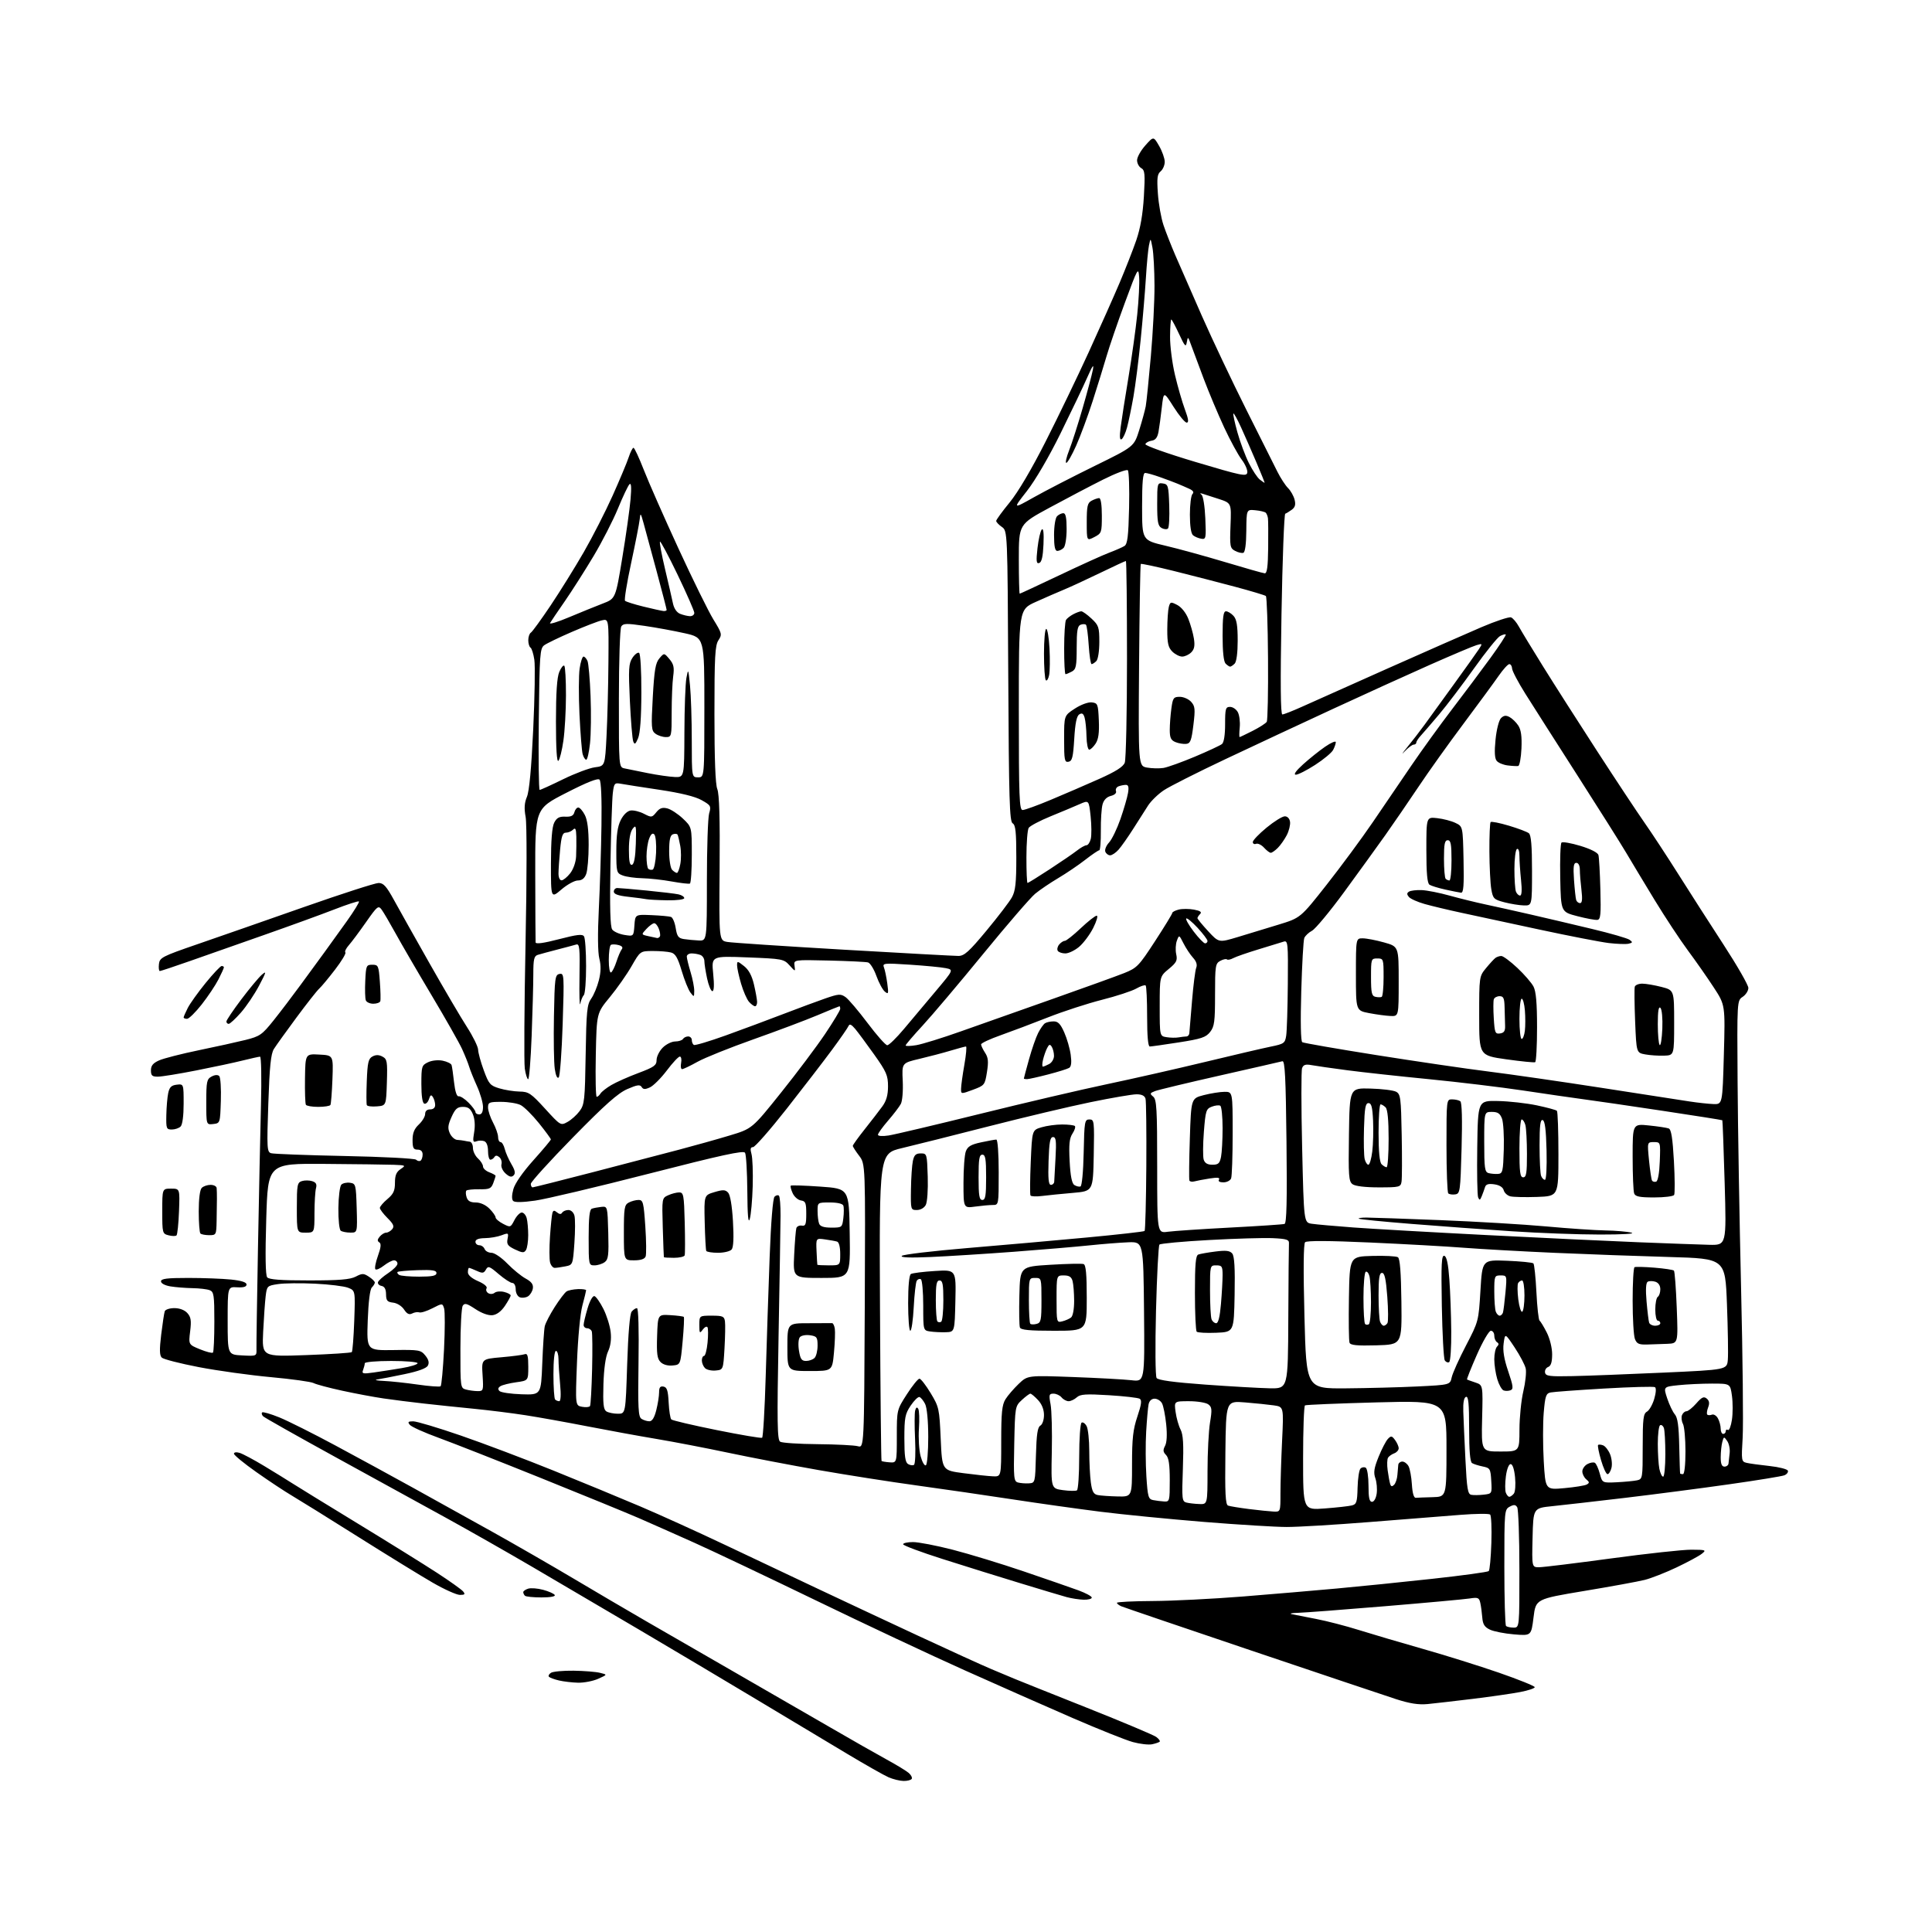 <?xml version="1.0" encoding="UTF-8" standalone="no"?>
<svg 
  version="1.1" 
  xmlns="http://www.w3.org/2000/svg" 
  xmlns:xlink="http://www.w3.org/1999/xlink" 
  xmlns:svg="http://www.w3.org/2000/svg"
  xmlns:rdf="http://www.w3.org/1999/02/22-rdf-syntax-ns#"
  xmlns:cc="http://creativecommons.org/ns#"
  xmlns:dc="http://purl.org/dc/elements/1.1/"
  viewBox="0 0 768 768"
  width="768"
  height="768"
>
<style>svg {background-color: white; }</style>"
<path stroke="none" fill="black" fill-rule="evenodd" d="M359.19,707.96C357.71,707.94 355.02,707.28 353.22,706.50C351.41,705.71 343.99,701.50 336.72,697.15C329.45,692.79 313.38,683.15 301.00,675.73C288.62,668.30 267.48,655.73 254.00,647.78C240.53,639.84 221.40,628.60 211.50,622.80C201.60,617.01 186.30,608.31 177.50,603.47C168.70,598.64 148.91,587.77 133.53,579.32C118.15,570.87 105.13,563.53 104.60,563.00C104.07,562.47 103.89,561.78 104.20,561.46C104.52,561.15 107.60,562.04 111.05,563.44C114.51,564.85 124.57,569.89 133.42,574.65C142.26,579.40 156.03,586.90 164.00,591.31C171.97,595.71 186.15,603.59 195.50,608.80C204.85,614.02 219.47,622.44 228.00,627.51C236.53,632.58 249.57,640.25 257.00,644.54C264.43,648.84 280.40,658.05 292.50,665.01C304.60,671.97 321.48,681.71 330.00,686.65C338.52,691.60 348.65,697.36 352.50,699.46C356.35,701.56 360.28,703.95 361.23,704.77C362.18,705.59 362.71,706.66 362.42,707.13C362.12,707.61 360.67,707.98 359.19,707.96zM458.00,693.37C456.62,693.67 453.17,693.27 450.33,692.50C447.49,691.72 436.69,687.40 426.33,682.91C415.97,678.41 396.70,669.90 383.50,663.98C370.30,658.07 343.75,645.60 324.50,636.27C305.25,626.95 283.43,616.59 276.00,613.26C268.57,609.93 258.68,605.54 254.00,603.50C249.32,601.47 231.78,594.28 215.00,587.53C198.22,580.77 179.91,573.57 174.29,571.52C168.68,569.48 163.56,567.18 162.92,566.40C161.97,565.26 162.22,565.00 164.26,565.00C165.64,565.00 174.13,567.54 183.13,570.64C192.13,573.74 208.72,580.01 220.00,584.57C231.28,589.13 246.80,595.54 254.50,598.82C262.20,602.09 277.50,609.03 288.50,614.25C299.50,619.46 316.15,627.33 325.50,631.75C334.85,636.16 352.62,644.49 365.00,650.25C377.38,656.01 390.43,661.96 394.00,663.46C397.57,664.96 401.85,666.75 403.50,667.44C405.15,668.13 418.02,673.28 432.09,678.87C446.17,684.47 458.54,689.68 459.59,690.44C460.64,691.21 461.27,692.06 461.00,692.34C460.72,692.61 459.37,693.08 458.00,693.37zM567.50,677.39C563.89,677.73 560.41,677.19 555.00,675.45C550.88,674.11 525.00,665.43 497.50,656.15C470.00,646.87 446.71,638.94 445.75,638.53C444.79,638.12 444.00,637.50 444.00,637.14C444.00,636.79 450.41,636.47 458.25,636.43C466.09,636.39 482.18,635.58 494.00,634.64C505.82,633.69 522.70,632.26 531.50,631.45C540.30,630.65 557.31,628.92 569.30,627.61C581.30,626.30 591.42,624.91 591.80,624.53C592.19,624.15 592.65,619.10 592.84,613.31C593.03,607.52 592.81,602.45 592.34,602.05C591.88,601.64 586.55,601.70 580.50,602.18C574.45,602.65 558.25,603.94 544.50,605.03C530.75,606.12 515.89,607.01 511.49,607.00C507.08,607.00 492.23,606.09 478.49,604.98C464.74,603.86 446.30,602.05 437.50,600.94C428.70,599.83 412.95,597.62 402.50,596.02C392.05,594.42 374.95,591.94 364.50,590.50C354.05,589.07 336.50,586.32 325.50,584.39C314.50,582.46 298.30,579.35 289.50,577.49C280.70,575.63 267.88,573.16 261.00,572.01C254.12,570.86 241.75,568.60 233.50,566.99C225.25,565.38 214.22,563.40 209.00,562.59C203.78,561.77 194.55,560.62 188.50,560.02C182.45,559.43 173.45,558.49 168.50,557.93C163.55,557.38 156.35,556.47 152.50,555.91C148.65,555.35 141.22,553.96 136.00,552.82C130.78,551.69 125.67,550.32 124.65,549.79C123.63,549.26 116.01,548.20 107.72,547.44C99.43,546.68 86.54,544.89 79.07,543.46C71.61,542.02 64.96,540.32 64.31,539.67C63.41,538.80 63.36,536.48 64.08,530.50C64.62,526.10 65.25,521.94 65.49,521.25C65.74,520.56 67.46,520.00 69.31,520.00C71.40,520.00 73.37,520.75 74.47,521.96C75.90,523.55 76.12,524.93 75.59,529.21C74.94,534.50 74.94,534.50 79.52,536.37C82.03,537.40 84.35,537.99 84.65,537.68C84.96,537.37 85.21,531.83 85.21,525.36C85.21,514.83 85.02,513.52 83.36,512.87C82.34,512.47 79.25,512.10 76.50,512.06C73.75,512.01 69.81,511.70 67.75,511.36C65.54,510.99 64.00,510.17 64.00,509.37C64.00,508.29 66.33,508.00 74.85,508.00C80.82,508.00 88.47,508.29 91.85,508.64C95.97,509.07 98.00,509.72 98.00,510.61C98.00,511.52 96.81,511.87 94.25,511.72C90.50,511.50 90.50,511.50 90.50,525.00C90.50,538.50 90.50,538.50 96.27,538.80C102.01,539.10 102.04,539.09 101.95,536.30C101.90,534.76 102.17,516.62 102.55,496.00C102.93,475.38 103.47,449.84 103.74,439.25C104.02,428.60 103.85,420.02 103.37,420.04C102.89,420.06 99.80,420.74 96.50,421.56C93.20,422.39 84.88,424.17 78.00,425.52C71.12,426.88 64.26,427.99 62.75,427.99C60.48,428.00 60.00,427.56 60.00,425.48C60.00,423.61 60.83,422.60 63.25,421.52C65.04,420.72 72.12,418.91 79.00,417.49C85.88,416.08 94.26,414.22 97.64,413.38C103.29,411.96 104.18,411.34 108.72,405.67C111.43,402.28 116.28,395.90 119.50,391.50C122.71,387.10 126.99,381.25 129.01,378.50C131.02,375.75 135.02,370.19 137.90,366.15C140.78,362.11 142.93,358.60 142.68,358.34C142.43,358.09 138.01,359.52 132.86,361.53C127.71,363.53 115.17,368.09 105.00,371.66C94.83,375.24 81.48,379.93 75.35,382.08C69.21,384.24 63.90,386.00 63.53,386.00C63.17,386.00 63.01,384.76 63.18,383.25C63.48,380.66 64.37,380.20 78.50,375.33C86.75,372.49 105.78,365.85 120.79,360.58C135.79,355.31 149.16,351.00 150.49,351.00C152.44,351.00 153.61,352.30 156.60,357.75C158.63,361.46 165.01,372.82 170.78,383.00C176.55,393.18 183.23,404.55 185.64,408.28C188.04,412.01 190.03,416.06 190.06,417.28C190.09,418.50 191.10,422.19 192.31,425.47C194.31,430.93 194.84,431.54 198.50,432.64C200.70,433.30 204.30,433.87 206.50,433.91C210.14,433.96 211.06,434.58 216.68,440.73C222.81,447.45 222.87,447.49 225.58,446.00C227.08,445.18 229.25,443.23 230.40,441.68C232.34,439.08 232.52,437.33 232.81,419.25C233.09,401.97 233.35,399.32 235.00,397.00C236.04,395.55 237.41,392.25 238.06,389.67C238.89,386.39 238.94,383.82 238.25,381.08C237.62,378.62 237.55,371.22 238.05,361.21C238.49,352.44 238.96,337.54 239.09,328.10C239.25,317.47 238.96,310.56 238.33,309.93C237.64,309.24 233.35,310.94 225.02,315.21C212.72,321.50 212.72,321.50 212.77,347.50C212.80,361.80 212.86,374.00 212.91,374.62C212.97,375.36 216.10,374.93 222.18,373.35C229.41,371.47 231.53,371.23 232.16,372.23C232.61,372.93 232.98,378.25 232.98,384.05C232.99,389.85 232.59,395.03 232.08,395.55C231.58,396.07 230.94,397.62 230.66,399.00C230.38,400.38 230.24,395.54 230.36,388.25C230.55,376.73 230.37,375.06 229.04,375.47C228.19,375.72 224.81,376.63 221.53,377.47C218.24,378.32 214.76,379.26 213.78,379.57C212.29,380.04 212.00,381.31 212.00,387.32C212.00,391.27 211.70,402.26 211.34,411.75C210.98,421.24 210.36,429.00 209.96,429.00C209.56,429.00 208.95,427.09 208.61,424.75C208.28,422.41 208.41,400.01 208.91,374.97C209.44,348.83 209.45,327.45 208.95,324.76C208.31,321.33 208.45,319.17 209.47,316.73C210.39,314.53 211.23,305.44 211.96,289.98C212.56,277.10 212.77,264.63 212.41,262.27C212.06,259.91 211.37,257.73 210.88,257.43C210.40,257.13 210.00,255.81 210.00,254.50C210.00,253.19 210.46,251.83 211.03,251.48C211.60,251.13 215.13,246.27 218.89,240.67C222.64,235.07 228.56,225.55 232.04,219.51C235.52,213.48 240.69,203.35 243.53,197.02C246.37,190.68 249.25,183.81 249.92,181.75C250.60,179.69 251.46,178.00 251.83,178.00C252.20,178.01 254.03,181.94 255.91,186.75C257.78,191.56 263.98,205.62 269.68,218.00C275.38,230.38 281.65,243.11 283.61,246.29C287.00,251.81 287.10,252.20 285.59,254.51C284.24,256.57 284.00,260.95 284.00,283.90C284.00,301.84 284.38,311.81 285.14,313.68C285.93,315.62 286.22,325.45 286.06,345.19C285.82,373.88 285.82,373.88 289.16,374.44C291.00,374.76 311.78,376.13 335.34,377.51C358.90,378.88 379.43,380.00 380.98,380.00C383.32,380.00 385.19,378.31 392.14,369.94C396.74,364.40 401.29,358.45 402.25,356.70C403.66,354.15 404.00,351.05 404.00,340.82C404.00,330.73 403.70,327.93 402.55,327.29C401.31,326.59 401.05,317.99 400.80,268.75C400.50,211.04 400.50,211.04 398.25,209.46C397.01,208.60 396.00,207.52 396.00,207.07C396.00,206.62 398.40,203.32 401.34,199.74C404.68,195.67 410.09,186.51 415.73,175.36C420.71,165.54 428.38,149.62 432.78,140.00C437.18,130.38 442.69,118.00 445.03,112.50C447.36,107.00 450.36,99.35 451.69,95.50C453.32,90.75 454.29,85.17 454.71,78.13C455.24,69.11 455.10,67.64 453.66,66.83C452.75,66.32 452.00,64.91 452.00,63.70C452.00,62.49 453.47,59.85 455.27,57.83C458.54,54.15 458.54,54.15 460.77,58.02C462.00,60.15 463.00,62.99 463.00,64.33C463.00,65.66 462.27,67.36 461.37,68.11C460.04,69.21 459.84,70.80 460.28,76.98C460.57,81.12 461.58,86.75 462.51,89.50C463.44,92.25 465.56,97.65 467.22,101.50C468.88,105.35 473.61,116.15 477.73,125.50C481.85,134.85 489.79,151.60 495.36,162.73C500.94,173.86 506.53,185.01 507.79,187.52C509.04,190.02 510.94,192.94 512.01,194.01C513.08,195.08 514.25,197.16 514.62,198.63C515.12,200.60 514.82,201.66 513.51,202.62C512.52,203.34 511.35,204.06 510.91,204.21C510.47,204.37 509.79,222.39 509.41,244.25C508.93,271.79 509.04,284.00 509.76,284.00C510.34,284.00 513.89,282.60 517.66,280.90C521.42,279.19 536.65,272.39 551.50,265.78C566.35,259.17 583.17,251.77 588.88,249.32C594.58,246.88 599.89,245.13 600.66,245.42C601.44,245.72 602.84,247.38 603.79,249.11C604.73,250.83 609.04,257.93 613.36,264.87C617.68,271.82 627.34,286.95 634.83,298.50C642.32,310.05 650.81,322.88 653.70,327.00C656.59,331.12 662.65,340.35 667.16,347.50C671.67,354.65 679.78,367.29 685.18,375.59C690.58,383.89 695.00,391.60 695.00,392.72C695.00,393.84 693.99,395.43 692.75,396.25C690.50,397.75 690.50,397.75 690.72,430.13C690.83,447.93 691.46,484.89 692.11,512.26C692.76,539.62 693.04,566.29 692.73,571.51C692.18,580.65 692.24,581.02 694.33,581.51C695.52,581.79 699.61,582.35 703.42,582.76C707.22,583.17 710.50,584.01 710.71,584.63C710.92,585.25 710.28,586.07 709.29,586.46C708.31,586.85 698.50,588.45 687.50,590.01C676.50,591.58 657.83,594.01 646.00,595.42C634.17,596.82 621.12,598.31 617.00,598.73C609.50,599.50 609.50,599.50 609.22,611.25C608.94,623.00 608.94,623.00 611.80,623.00C613.38,623.00 626.26,621.42 640.43,619.50C654.60,617.58 668.96,616.01 672.35,616.03C678.14,616.06 678.38,616.16 676.50,617.65C675.40,618.53 670.90,620.95 666.50,623.05C662.10,625.14 656.39,627.38 653.81,628.03C651.23,628.68 640.43,630.66 629.81,632.42C610.50,635.64 610.50,635.64 609.60,642.95C608.69,650.26 608.69,650.26 601.86,649.69C598.09,649.38 593.78,648.53 592.26,647.80C590.13,646.79 589.44,645.68 589.23,642.99C589.08,641.07 588.73,638.45 588.44,637.17C587.98,635.10 587.51,634.90 584.21,635.42C582.17,635.74 567.01,637.13 550.52,638.50C534.04,639.88 518.51,641.05 516.02,641.12C513.54,641.18 512.40,641.42 513.50,641.66C514.60,641.89 518.96,642.75 523.18,643.56C527.41,644.37 535.06,646.35 540.18,647.96C545.31,649.57 556.70,652.93 565.50,655.43C574.30,657.92 587.92,662.19 595.78,664.90C603.63,667.62 610.07,670.22 610.08,670.67C610.10,671.13 607.50,672.00 604.31,672.61C601.11,673.23 592.65,674.44 585.50,675.32C578.35,676.19 570.25,677.12 567.50,677.39zM229.78,668.90C227.43,668.84 224.01,668.44 222.20,668.01C220.38,667.58 218.60,666.93 218.23,666.56C217.86,666.19 218.22,665.47 219.03,664.96C219.84,664.45 223.88,664.08 228.00,664.13C232.12,664.19 236.85,664.56 238.50,664.97C241.50,665.69 241.50,665.69 237.78,667.35C235.74,668.26 232.14,668.95 229.78,668.90zM601.67,647.00C604.00,647.00 604.00,647.00 603.98,623.75C603.98,610.96 603.58,599.89 603.11,599.15C602.44,598.09 601.79,598.04 600.13,598.93C598.05,600.04 598.00,600.64 598.00,622.87C598.00,635.41 598.30,645.97 598.67,646.33C599.03,646.70 600.38,647.00 601.67,647.00zM430.75,635.91C428.96,635.86 425.93,635.39 424.00,634.87C422.07,634.34 413.75,631.85 405.50,629.33C397.25,626.82 383.41,622.51 374.75,619.75C366.09,617.00 359.00,614.35 359.00,613.87C359.00,613.39 360.77,613.00 362.93,613.00C365.10,613.00 372.18,614.36 378.68,616.03C385.18,617.70 397.93,621.58 407.00,624.67C416.07,627.76 425.86,631.15 428.75,632.21C431.64,633.28 434.00,634.56 434.00,635.07C434.00,635.58 432.54,635.96 430.75,635.91zM215.23,635.00C211.98,635.00 209.03,634.70 208.67,634.33C208.30,633.97 208.00,633.32 208.00,632.90C208.00,632.48 208.88,631.86 209.95,631.52C211.02,631.18 213.70,631.38 215.91,631.98C218.11,632.57 220.19,633.49 220.52,634.03C220.88,634.62 218.79,635.00 215.23,635.00zM182.83,634.00C181.50,634.00 176.61,631.80 171.96,629.11C167.31,626.43 153.95,618.21 142.28,610.86C130.62,603.51 118.77,596.15 115.97,594.50C113.16,592.85 106.85,588.67 101.93,585.20C97.02,581.74 93.00,578.44 93.00,577.88C93.00,577.29 93.95,577.15 95.25,577.54C96.49,577.91 100.88,580.25 105.00,582.74C109.12,585.23 114.08,588.28 116.00,589.52C117.92,590.76 129.62,597.95 142.00,605.50C154.38,613.04 168.65,621.92 173.72,625.22C178.79,628.52 183.46,631.85 184.09,632.61C185.02,633.73 184.78,634.00 182.83,634.00zM506.25,600.87C509.00,601.00 509.00,601.00 509.00,593.66C509.00,589.62 509.29,580.22 509.65,572.77C510.30,559.23 510.30,559.23 506.40,558.66C504.25,558.35 499.09,557.82 494.92,557.48C487.35,556.86 487.35,556.86 487.11,577.44C486.91,593.72 487.14,598.11 488.18,598.50C488.91,598.77 492.65,599.38 496.50,599.87C500.35,600.35 504.74,600.80 506.25,600.87zM526.64,599.63C531.40,599.27 536.23,598.73 537.39,598.43C539.25,597.97 539.52,597.11 539.66,591.34C539.75,587.73 540.27,584.33 540.82,583.78C541.37,583.23 542.31,583.08 542.91,583.45C543.51,583.82 544.00,587.00 544.00,590.56C544.00,595.38 544.35,597.00 545.39,597.00C546.19,597.00 546.97,595.63 547.25,593.76C547.51,591.97 547.28,589.22 546.73,587.64C545.93,585.36 546.19,583.63 548.00,579.14C549.25,576.04 550.92,572.83 551.70,572.00C552.96,570.67 553.29,570.72 554.56,572.44C555.35,573.51 556.00,574.99 556.00,575.72C556.00,576.46 555.21,577.35 554.25,577.71C553.29,578.06 552.18,578.84 551.78,579.43C551.39,580.02 551.31,582.30 551.62,584.50C551.92,586.70 552.37,589.14 552.62,589.92C552.95,590.96 553.36,591.04 554.18,590.22C554.79,589.61 555.38,587.84 555.49,586.30C555.60,584.76 555.76,582.94 555.84,582.25C555.93,581.56 556.66,581.00 557.46,581.00C558.27,581.00 559.38,581.84 559.93,582.86C560.47,583.88 561.07,587.15 561.25,590.11C561.46,593.55 562.02,595.46 562.79,595.40C563.46,595.34 566.48,595.23 569.50,595.15C575.00,595.00 575.00,595.00 575.00,575.87C575.00,556.74 575.00,556.74 547.25,557.47C531.99,557.88 519.16,558.41 518.75,558.66C518.34,558.91 518.00,568.38 518.00,579.71C518.00,600.30 518.00,600.30 526.64,599.63zM476.75,597.88C480.00,598.00 480.00,598.00 480.01,584.75C480.01,577.46 480.46,568.80 481.00,565.50C481.86,560.30 481.77,559.33 480.31,558.25C479.38,557.56 475.94,557.00 472.67,557.00C466.73,557.00 466.73,557.00 467.32,561.29C467.64,563.66 468.53,566.79 469.29,568.26C470.34,570.28 470.56,574.05 470.21,583.87C469.77,595.90 469.87,596.84 471.62,597.29C472.65,597.55 474.96,597.82 476.75,597.88zM462.75,596.86C464.92,597.00 465.00,596.69 465.00,588.43C465.00,582.15 464.60,579.46 463.50,578.36C462.33,577.19 462.25,576.41 463.12,574.77C463.84,573.44 464.00,570.32 463.58,566.19C463.21,562.63 462.47,558.87 461.92,557.85C461.38,556.83 460.05,556.00 458.98,556.00C457.77,556.00 456.87,556.84 456.58,558.25C456.33,559.49 455.90,564.38 455.62,569.13C455.34,573.88 455.38,581.84 455.70,586.83C456.23,595.02 456.49,595.94 458.39,596.31C459.55,596.54 461.51,596.79 462.75,596.86zM444.25,594.86C450.00,595.00 450.00,595.00 450.00,582.19C450.00,571.77 450.40,568.22 452.13,563.08C453.73,558.33 453.96,556.59 453.06,556.03C452.40,555.63 446.87,554.99 440.78,554.62C431.60,554.06 429.43,554.21 428.03,555.47C427.10,556.31 425.65,557.00 424.79,557.00C423.94,557.00 422.68,556.33 422.00,555.50C421.32,554.67 419.87,554.00 418.79,554.00C417.02,554.00 416.90,554.42 417.62,558.25C418.06,560.59 418.28,569.07 418.11,577.10C417.80,591.70 417.80,591.70 422.51,592.35C425.09,592.70 427.61,592.74 428.10,592.44C428.60,592.13 429.00,586.09 429.00,579.00C429.00,571.91 429.43,565.85 429.95,565.53C430.47,565.21 431.37,565.83 431.95,566.91C432.53,567.99 433.00,572.44 433.00,576.79C433.00,581.15 433.28,586.78 433.63,589.31C434.12,592.92 434.71,593.98 436.38,594.31C437.55,594.54 441.09,594.79 444.25,594.86zM589.80,594.15C593.09,593.77 593.10,593.77 592.80,588.67C592.52,583.86 592.32,583.54 589.41,582.95C587.71,582.60 585.80,582.00 585.16,581.60C584.38,581.11 584.00,576.68 584.00,567.86C584.00,557.87 583.71,554.94 582.75,555.27C581.93,555.56 581.56,557.56 581.68,561.11C581.77,564.07 582.16,572.66 582.53,580.20C583.10,591.79 583.45,593.94 584.85,594.21C585.76,594.39 587.98,594.36 589.80,594.15zM599.98,595.00C600.41,595.00 601.21,594.44 601.77,593.75C602.33,593.06 602.55,590.15 602.26,587.25C601.94,584.01 601.27,582.00 600.50,582.00C599.77,582.00 598.99,584.00 598.61,586.87C598.26,589.55 598.25,592.48 598.59,593.37C598.93,594.27 599.56,595.00 599.98,595.00zM621.85,591.56C626.00,591.19 630.01,590.54 630.76,590.12C631.89,589.48 631.86,589.13 630.56,588.05C629.70,587.34 629.00,585.93 629.00,584.91C629.00,583.90 629.91,582.58 631.02,581.99C632.13,581.39 633.47,581.17 633.99,581.50C634.52,581.82 635.39,583.75 635.94,585.79C636.94,589.50 636.94,589.50 642.72,589.22C645.90,589.06 649.51,588.72 650.75,588.45C652.94,587.97 653.00,587.63 653.00,575.03C653.00,563.96 653.24,561.96 654.68,561.16C655.61,560.64 656.91,558.37 657.58,556.10C658.30,553.66 658.42,551.76 657.87,551.42C657.36,551.10 648.29,551.35 637.72,551.96C627.15,552.58 617.55,553.28 616.40,553.52C614.56,553.91 614.22,554.91 613.65,561.60C613.30,565.80 613.30,574.42 613.66,580.74C614.32,592.25 614.32,592.25 621.85,591.56zM409.00,589.65C411.49,589.50 411.50,589.44 411.80,578.51C412.03,570.19 412.45,567.33 413.55,566.71C414.37,566.25 415.00,564.43 415.00,562.50C415.00,560.31 414.16,558.19 412.64,556.55C411.33,555.15 409.97,554.00 409.59,554.00C409.22,554.00 407.69,555.13 406.21,556.51C403.53,558.99 403.50,559.18 403.18,573.92C402.88,587.64 403.00,588.87 404.68,589.32C405.68,589.59 407.62,589.74 409.00,589.65zM394.75,586.86C398.00,587.00 398.00,587.00 398.00,572.96C398.00,561.49 398.31,558.43 399.70,556.21C400.63,554.72 403.00,551.98 404.95,550.11C408.50,546.73 408.50,546.73 426.50,547.39C436.40,547.75 446.87,548.33 449.77,548.66C455.03,549.28 455.03,549.28 454.77,521.45C454.50,493.61 454.50,493.61 448.50,493.83C445.20,493.96 438.23,494.51 433.00,495.06C427.77,495.61 414.27,496.75 403.00,497.60C391.73,498.44 376.88,499.38 370.00,499.68C361.63,500.05 357.83,499.89 358.50,499.22C359.05,498.67 370.75,497.28 384.50,496.13C398.25,494.98 419.62,493.09 432.00,491.93C444.38,490.77 454.73,489.60 455.00,489.33C455.27,489.06 455.58,477.51 455.68,463.67C455.77,449.83 455.63,437.71 455.36,436.75C455.03,435.57 453.86,435.00 451.80,435.00C450.11,435.00 441.93,436.40 433.61,438.11C425.30,439.81 407.02,444.15 393.00,447.74C378.98,451.33 363.45,455.23 358.51,456.40C349.52,458.55 349.52,458.55 349.81,519.49C349.97,553.01 350.25,580.58 350.43,580.76C350.61,580.94 352.05,581.18 353.63,581.30C356.50,581.50 356.50,581.50 356.50,570.97C356.50,560.45 356.50,560.45 360.50,554.23C362.70,550.81 364.95,548.03 365.50,548.05C366.05,548.06 368.05,550.65 369.95,553.79C373.27,559.29 373.42,559.96 373.95,572.00C374.50,584.50 374.50,584.50 383.00,585.61C387.68,586.23 392.96,586.79 394.75,586.86zM661.12,587.00C661.61,587.00 662.00,582.99 662.00,578.08C662.00,573.18 661.73,568.45 661.40,567.59C661.06,566.72 660.39,566.26 659.90,566.56C659.40,566.87 659.00,570.19 659.00,573.93C659.00,577.68 659.28,582.16 659.62,583.88C659.97,585.59 660.64,587.00 661.12,587.00zM639.01,586.00C638.48,586.00 637.33,583.49 636.44,580.43C635.54,577.36 635.02,574.65 635.26,574.40C635.51,574.16 636.41,574.22 637.27,574.55C638.12,574.88 639.36,576.45 640.02,578.05C640.68,579.65 640.94,582.09 640.59,583.48C640.25,584.87 639.53,586.00 639.01,586.00zM669.00,586.00C669.59,586.00 670.00,582.31 670.00,576.93C670.00,571.95 669.55,567.03 669.00,566.01C668.46,564.98 668.28,563.44 668.61,562.57C668.94,561.71 669.74,561.00 670.38,561.00C671.03,561.00 672.78,559.60 674.29,557.89C676.49,555.37 677.30,555.00 678.46,555.96C679.48,556.82 679.64,557.82 679.01,559.47C678.52,560.75 678.37,562.03 678.66,562.33C678.96,562.62 679.79,562.63 680.52,562.35C681.25,562.07 682.33,562.75 682.92,563.86C683.52,564.96 684.00,566.80 684.00,567.93C684.00,569.07 684.45,570.00 685.00,570.00C685.55,570.00 686.00,569.52 686.00,568.94C686.00,568.36 686.40,568.13 686.89,568.43C687.38,568.73 688.09,566.91 688.47,564.38C688.85,561.84 688.85,557.57 688.48,554.89C687.81,550.00 687.81,550.00 680.55,550.00C676.56,550.00 670.57,550.28 667.25,550.63C661.21,551.26 661.21,551.26 662.74,555.88C663.59,558.42 664.95,561.28 665.78,562.24C666.88,563.51 667.35,566.85 667.52,574.74C667.65,580.66 667.81,585.61 667.88,585.75C667.94,585.89 668.45,586.00 669.00,586.00zM363.32,582.30C363.82,582.00 364.02,577.43 363.76,572.16C363.51,566.89 363.52,561.74 363.79,560.71C364.12,559.43 364.51,559.21 365.01,560.02C365.42,560.67 365.54,564.23 365.29,567.93C365.04,571.63 365.34,576.55 365.96,578.86C366.58,581.17 367.52,582.80 368.05,582.47C368.57,582.15 368.99,577.07 368.99,571.19C368.98,564.71 368.48,559.55 367.74,558.08C367.06,556.75 366.05,555.52 365.50,555.34C364.95,555.17 363.38,556.71 362.00,558.76C359.78,562.08 359.50,563.54 359.50,571.79C359.50,578.82 359.85,581.29 360.95,581.97C361.75,582.46 362.81,582.61 363.32,582.30zM685.50,583.00C686.33,583.00 687.05,582.44 687.11,581.75C687.18,581.06 687.38,579.19 687.57,577.60C687.75,576.00 687.31,573.85 686.58,572.81C685.31,570.99 685.23,571.01 684.64,573.21C684.30,574.47 684.02,577.19 684.01,579.25C684.00,581.92 684.43,583.00 685.50,583.00zM596.42,577.00C604.00,577.00 604.00,577.00 604.01,568.25C604.02,563.44 604.71,556.60 605.55,553.05C606.39,549.50 606.81,545.43 606.50,544.01C606.19,542.59 604.21,538.83 602.11,535.66C598.28,529.89 598.28,529.89 597.72,534.02C597.33,536.92 597.88,540.23 599.54,545.12C601.54,551.00 601.68,552.18 600.46,552.65C599.66,552.96 598.41,552.99 597.69,552.71C596.97,552.43 595.84,550.42 595.19,548.24C594.54,546.05 594.00,542.50 594.00,540.33C594.00,538.17 594.49,535.91 595.09,535.31C595.87,534.53 595.87,534.04 595.09,533.55C594.49,533.18 594.00,532.01 594.00,530.94C594.00,529.87 593.39,529.00 592.64,529.00C591.89,529.00 589.41,533.25 587.06,538.59C584.74,543.86 582.99,548.27 583.17,548.38C583.35,548.49 584.85,549.03 586.50,549.58C589.50,550.58 589.50,550.58 589.17,563.79C588.85,577.00 588.85,577.00 596.42,577.00zM343.76,519.15C344.02,462.71 344.02,462.71 341.51,459.42C340.13,457.61 339.00,455.84 339.00,455.49C339.00,455.14 341.14,452.16 343.75,448.88C346.36,445.59 349.51,441.51 350.75,439.80C352.35,437.60 353.00,435.30 353.00,431.82C353.00,427.51 352.36,426.03 347.52,419.22C344.50,414.97 341.10,410.38 339.95,409.00C338.48,407.25 337.70,406.89 337.33,407.80C337.04,408.51 334.08,412.79 330.75,417.30C327.42,421.81 319.30,432.36 312.71,440.75C306.11,449.14 300.09,456.00 299.34,456.00C298.32,456.00 298.16,456.71 298.73,458.75C299.15,460.26 299.37,466.04 299.21,471.58C299.05,477.13 298.52,482.98 298.04,484.58C297.44,486.60 297.14,483.16 297.07,473.50C297.01,465.80 296.61,458.93 296.16,458.23C295.54,457.25 286.79,459.16 257.93,466.56C237.34,471.84 217.00,476.66 212.73,477.26C207.76,477.97 204.62,478.02 204.00,477.40C203.39,476.79 203.41,475.09 204.07,472.70C204.70,470.42 207.80,465.95 212.03,461.23C215.84,456.98 218.96,453.25 218.98,452.95C218.99,452.65 216.85,449.73 214.22,446.46C211.59,443.20 208.32,439.96 206.97,439.28C205.61,438.59 202.14,438.02 199.25,438.01C194.46,438.00 194.00,438.20 194.00,440.26C194.00,441.51 194.90,444.21 196.00,446.26C197.10,448.31 198.00,450.89 198.00,452.00C198.00,453.10 198.44,454.00 198.98,454.00C199.52,454.00 200.27,455.22 200.64,456.72C201.02,458.22 202.22,460.95 203.30,462.78C204.75,465.24 204.98,466.42 204.16,467.24C203.34,468.06 202.49,467.85 200.96,466.47C199.80,465.42 199.08,463.80 199.34,462.83C199.59,461.86 199.21,460.59 198.49,459.99C197.58,459.24 196.98,459.22 196.53,459.95C196.17,460.53 195.46,461.00 194.94,461.00C194.42,461.00 194.00,459.47 194.00,457.61C194.00,455.51 193.43,453.99 192.50,453.64C191.68,453.32 190.27,453.34 189.39,453.68C188.00,454.22 187.87,453.72 188.48,450.09C188.93,447.46 188.74,444.79 187.98,442.94C187.05,440.70 186.11,440.00 184.03,440.00C181.82,440.00 180.96,440.75 179.50,444.01C178.04,447.24 177.91,448.50 178.82,450.51C179.45,451.88 180.75,453.05 181.73,453.12C182.70,453.18 183.95,453.34 184.50,453.46C185.05,453.59 186.06,453.76 186.75,453.85C187.44,453.93 188.00,455.06 188.00,456.35C188.00,457.63 188.90,459.50 190.00,460.50C191.10,461.50 192.00,462.93 192.00,463.68C192.00,464.43 193.12,465.48 194.50,466.00C195.88,466.52 197.00,467.16 197.00,467.41C197.00,467.66 196.58,468.98 196.06,470.35C195.24,472.50 194.52,472.81 190.55,472.75C188.04,472.71 185.72,472.95 185.40,473.27C185.08,473.59 185.11,474.78 185.48,475.92C185.95,477.41 186.98,478.00 189.11,478.00C190.94,478.00 193.04,478.95 194.55,480.45C195.90,481.80 197.00,483.37 197.00,483.93C197.00,484.49 198.34,485.64 199.97,486.48C202.88,487.99 202.97,487.96 204.49,485.01C205.35,483.35 206.66,482.00 207.41,482.00C208.16,482.00 209.04,483.01 209.37,484.25C209.70,485.49 209.97,488.52 209.97,491.00C209.97,493.48 209.57,496.13 209.08,496.91C208.32,498.11 207.67,498.07 204.73,496.68C201.84,495.30 201.35,494.62 201.76,492.50C202.22,490.07 202.11,490.01 199.38,491.04C197.81,491.64 194.83,492.16 192.76,492.18C190.25,492.22 189.00,492.70 189.00,493.62C189.00,494.38 189.69,495.00 190.53,495.00C191.37,495.00 192.32,495.68 192.64,496.50C192.95,497.32 194.18,498.00 195.36,498.00C196.56,498.01 199.31,499.87 201.63,502.25C203.90,504.59 207.19,507.28 208.95,508.24C211.27,509.51 212.05,510.58 211.82,512.14C211.64,513.33 210.77,514.75 209.89,515.31C209.00,515.86 207.54,516.04 206.64,515.69C205.72,515.34 205.00,513.95 205.00,512.53C205.00,511.10 204.43,510.00 203.68,510.00C202.95,510.00 200.51,508.41 198.24,506.48C194.55,503.31 194.03,503.13 193.16,504.68C192.33,506.15 191.80,506.23 189.55,505.20C188.10,504.54 186.70,504.00 186.45,504.00C186.20,504.00 186.00,504.79 186.00,505.76C186.00,506.87 187.51,508.18 190.05,509.28C192.46,510.32 193.82,511.48 193.42,512.13C193.05,512.73 193.35,513.60 194.09,514.05C194.84,514.52 195.96,514.45 196.62,513.90C197.27,513.36 198.98,513.21 200.40,513.57C201.83,513.92 203.00,514.55 203.00,514.96C203.00,515.37 201.97,517.23 200.72,519.10C199.26,521.27 197.48,522.61 195.79,522.81C194.16,523.00 191.54,522.06 188.99,520.38C185.55,518.10 184.69,517.88 183.94,519.07C183.44,519.85 183.02,527.54 183.02,536.13C183.00,551.51 183.04,551.78 185.25,552.37C186.49,552.70 188.56,552.98 189.87,552.99C192.15,553.00 192.22,552.78 191.83,546.61C191.42,540.22 191.42,540.22 199.34,539.53C203.69,539.15 207.87,538.60 208.63,538.31C209.69,537.91 210.00,539.03 210.00,543.30C210.00,548.81 210.00,548.81 205.20,549.47C202.56,549.84 199.75,550.53 198.96,551.02C197.96,551.64 197.84,552.24 198.56,552.96C199.13,553.53 203.08,554.11 207.33,554.25C215.07,554.50 215.07,554.50 215.56,542.00C215.83,535.12 216.27,528.48 216.55,527.23C216.82,525.99 218.61,522.53 220.51,519.55C222.42,516.57 224.54,513.78 225.24,513.35C225.93,512.91 227.96,512.51 229.75,512.44C231.54,512.38 232.99,512.59 232.99,512.91C232.98,513.23 232.31,515.98 231.50,519.00C230.65,522.15 229.73,531.82 229.36,541.60C228.70,558.71 228.70,558.71 231.37,559.22C232.84,559.50 234.27,559.37 234.54,558.93C234.81,558.49 235.18,551.92 235.37,544.32C235.55,536.72 235.49,529.94 235.24,529.25C234.99,528.56 234.16,528.00 233.39,528.00C232.63,528.00 232.00,527.41 232.00,526.68C232.00,525.96 232.70,523.00 233.56,520.12C234.47,517.04 235.61,515.02 236.31,515.23C236.96,515.43 238.57,517.73 239.88,520.34C241.19,522.95 242.48,527.08 242.75,529.52C243.08,532.38 242.71,535.11 241.71,537.22C240.73,539.30 240.06,544.09 239.87,550.31C239.64,558.05 239.89,560.32 241.04,561.05C241.84,561.55 243.89,561.98 245.59,561.98C248.68,562.00 248.68,562.00 249.31,542.39C249.71,529.98 250.37,522.26 251.10,521.39C251.73,520.62 252.67,520.00 253.20,520.00C253.78,520.00 254.02,528.34 253.82,541.53C253.55,559.82 253.73,563.20 255.00,564.01C255.82,564.54 257.23,564.98 258.13,564.98C259.23,565.00 260.13,563.55 260.88,560.56C261.50,558.11 262.00,554.93 262.00,553.48C262.00,551.52 262.44,550.94 263.75,551.19C265.14,551.45 265.56,552.75 265.80,557.51C265.97,560.80 266.44,563.83 266.85,564.24C267.25,564.65 275.38,566.56 284.91,568.48C294.43,570.40 302.55,571.78 302.95,571.53C303.35,571.28 304.00,560.15 304.39,546.79C304.78,533.43 305.48,512.22 305.95,499.65C306.47,485.75 307.23,476.37 307.89,475.71C308.48,475.12 309.27,474.94 309.64,475.31C310.02,475.68 310.30,479.25 310.28,483.24C310.26,487.24 309.90,508.89 309.49,531.36C308.86,565.59 308.97,572.36 310.12,573.10C310.88,573.58 317.57,574.02 325.00,574.08C332.43,574.15 339.62,574.51 341.00,574.89C343.50,575.59 343.50,575.59 343.76,519.15zM222.31,557.00C222.91,557.00 223.05,554.42 222.65,550.25C222.30,546.54 222.01,542.04 222.01,540.25C222.00,538.46 221.55,537.00 221.00,537.00C220.40,537.00 220.00,540.78 220.00,546.33C220.00,551.47 220.30,555.97 220.67,556.33C221.03,556.70 221.77,557.00 222.31,557.00zM175.15,551.06C175.51,550.75 176.12,544.14 176.51,536.36C176.89,528.59 176.91,521.28 176.54,520.12C175.87,518.02 175.87,518.02 171.86,520.07C169.66,521.20 167.32,521.93 166.68,521.69C166.03,521.46 164.76,521.65 163.85,522.12C162.65,522.73 161.78,522.31 160.62,520.55C159.72,519.18 157.85,518.00 156.27,517.82C153.94,517.55 153.49,517.02 153.46,514.51C153.44,512.46 152.87,511.41 151.66,511.17C150.69,510.99 150.06,510.31 150.26,509.67C150.47,509.02 152.29,507.41 154.32,506.08C156.34,504.75 158.00,503.07 158.00,502.33C158.00,501.60 157.39,501.00 156.63,501.00C155.88,501.00 154.06,501.95 152.58,503.11C151.10,504.28 149.59,504.93 149.23,504.56C148.86,504.19 149.31,501.79 150.23,499.23C151.45,495.83 151.60,494.37 150.77,493.86C149.93,493.34 149.98,492.73 150.94,491.58C151.66,490.71 152.81,490.00 153.50,490.00C154.19,490.00 155.27,489.37 155.91,488.61C156.82,487.51 156.42,486.58 154.03,484.19C152.36,482.52 151.00,480.71 151.00,480.17C151.00,479.62 152.35,478.04 154.00,476.65C156.40,474.63 157.00,473.34 157.00,470.19C157.00,467.21 157.55,465.87 159.25,464.73C161.42,463.27 161.31,463.20 156.50,463.02C153.75,462.92 141.38,462.76 129.00,462.67C106.50,462.50 106.50,462.50 105.84,484.50C105.40,499.10 105.53,506.92 106.21,507.75C106.96,508.65 111.58,509.00 122.87,508.99C134.86,508.99 139.17,508.64 141.40,507.48C143.99,506.12 144.54,506.13 146.65,507.51C147.94,508.35 149.00,509.40 149.00,509.82C149.00,510.25 148.46,511.14 147.80,511.80C147.07,512.53 146.45,517.54 146.18,524.91C145.76,536.83 145.76,536.83 156.46,536.67C166.58,536.51 167.27,536.63 169.07,538.84C170.39,540.47 170.70,541.69 170.08,542.85C169.50,543.93 166.27,545.11 160.85,546.24C156.26,547.20 151.38,548.15 150.00,548.35C148.62,548.56 149.75,548.82 152.50,548.94C155.25,549.06 161.32,549.71 166.00,550.38C170.68,551.06 174.79,551.36 175.15,551.06zM504.75,551.87C512.00,552.00 512.00,552.00 512.12,524.00C512.19,508.60 512.31,495.21 512.38,494.25C512.48,492.78 511.46,492.45 506.00,492.19C502.43,492.02 490.98,492.35 480.56,492.93C470.15,493.50 461.30,494.32 460.90,494.74C460.50,495.16 459.89,506.98 459.53,521.00C459.17,535.36 459.27,547.06 459.77,547.78C460.37,548.65 466.53,549.49 479.08,550.40C489.21,551.13 500.76,551.79 504.75,551.87zM534.89,551.89C543.47,551.82 556.33,551.49 563.46,551.14C576.42,550.50 576.42,550.50 577.08,547.50C577.44,545.85 579.99,540.17 582.75,534.88C587.73,525.31 587.77,525.19 588.50,513.02C589.23,500.78 589.23,500.78 599.07,501.17C604.48,501.39 609.19,501.86 609.55,502.22C609.91,502.58 610.45,507.74 610.75,513.69C611.04,519.63 611.61,524.73 612.01,525.00C612.41,525.27 613.69,527.39 614.87,529.71C616.09,532.13 617.00,535.81 617.00,538.35C617.00,541.46 616.53,542.97 615.43,543.39C614.56,543.72 614.00,544.73 614.18,545.63C614.45,547.03 615.97,547.23 625.00,547.03C630.77,546.91 646.98,546.29 661.00,545.65C686.50,544.50 686.50,544.50 686.84,540.50C687.03,538.30 686.87,528.36 686.49,518.40C685.80,500.31 685.80,500.31 663.65,499.68C651.47,499.34 630.92,498.59 618.00,498.02C605.08,497.45 588.88,496.54 582.00,496.01C575.12,495.47 558.32,494.53 544.65,493.92C528.19,493.18 519.46,493.14 518.80,493.80C518.15,494.45 518.06,504.79 518.54,523.40C519.28,552.00 519.28,552.00 534.89,551.89zM148.59,545.58C151.29,545.20 156.31,544.42 159.75,543.84C163.19,543.27 166.00,542.39 166.00,541.90C166.00,541.40 161.28,541.00 155.50,541.00C149.72,541.00 145.00,541.41 145.00,541.92C145.00,542.42 144.70,543.61 144.34,544.56C143.75,546.09 144.21,546.20 148.59,545.58zM284.50,544.80C282.84,544.96 280.93,544.53 280.25,543.85C279.56,543.16 279.00,541.79 279.00,540.80C279.00,539.81 279.39,539.00 279.87,539.00C280.35,539.00 280.98,536.64 281.26,533.75C281.55,530.86 281.53,528.09 281.24,527.60C280.94,527.10 280.09,527.53 279.35,528.54C278.13,530.21 278.00,530.03 278.00,526.69C278.00,523.00 278.00,523.00 282.93,523.00C287.28,523.00 287.90,523.26 288.18,525.25C288.36,526.49 288.27,531.33 288.00,536.00C287.50,544.50 287.50,544.50 284.50,544.80zM321.91,545.00C313.00,545.00 313.00,545.00 313.00,535.50C313.00,526.00 313.00,526.00 321.50,526.00C326.18,526.00 330.34,525.98 330.75,525.96C331.16,525.94 331.66,526.93 331.85,528.17C332.04,529.41 331.89,533.71 331.51,537.71C330.83,545.00 330.83,545.00 321.91,545.00zM267.38,542.80C265.46,542.99 263.61,542.47 262.59,541.45C261.24,540.10 260.98,538.13 261.21,531.14C261.50,522.50 261.50,522.50 266.46,522.79C269.19,522.95 271.60,523.27 271.82,523.49C272.04,523.71 271.83,528.07 271.36,533.19C270.50,542.50 270.50,542.50 267.38,542.80zM576.07,541.46C575.56,541.77 574.77,541.46 574.32,540.77C573.88,540.07 573.35,530.33 573.15,519.13C572.85,502.33 573.03,498.84 574.15,499.21C575.08,499.52 575.70,502.42 576.14,508.58C576.50,513.49 576.84,522.76 576.89,529.19C576.95,535.62 576.58,541.14 576.07,541.46zM320.43,541.00C321.62,541.00 323.14,540.46 323.80,539.80C324.46,539.14 325.00,536.94 325.00,534.91C325.00,531.58 324.71,531.18 321.98,530.78C320.30,530.54 318.51,530.88 317.95,531.56C317.38,532.25 317.22,534.55 317.60,536.89C318.13,540.24 318.66,541.00 320.43,541.00zM121.72,538.67C131.39,538.32 139.54,537.79 139.84,537.49C140.15,537.19 140.58,531.56 140.82,524.99C141.24,513.04 141.24,513.04 138.37,511.90C136.79,511.28 130.87,510.55 125.20,510.28C119.54,510.01 112.93,510.08 110.51,510.45C106.22,511.09 106.09,511.21 105.60,515.30C105.32,517.61 104.88,523.96 104.61,529.40C104.14,539.31 104.14,539.31 121.72,538.67zM547.12,534.79C539.41,535.00 536.84,534.75 536.46,533.75C536.18,533.02 536.07,525.02 536.22,515.96C536.50,499.50 536.50,499.50 545.50,499.25C550.45,499.11 555.03,499.34 555.69,499.77C556.51,500.30 556.93,505.72 557.08,517.52C557.28,534.50 557.28,534.50 547.12,534.79zM654.64,534.47C651.47,534.55 650.63,534.15 649.89,532.22C649.40,530.93 649.00,524.08 649.00,516.99C649.00,509.91 649.34,503.94 649.75,503.73C650.16,503.51 653.73,503.60 657.67,503.92C661.61,504.24 665.10,504.77 665.41,505.08C665.73,505.40 666.23,512.03 666.53,519.83C667.08,534.00 667.08,534.00 662.79,534.19C660.43,534.29 656.76,534.42 654.64,534.47zM376.00,529.58C374.07,529.64 371.26,529.51 369.75,529.28C367.00,528.87 367.00,528.87 367.00,518.99C367.00,513.56 366.58,508.86 366.07,508.54C365.56,508.23 364.82,508.49 364.42,509.13C364.03,509.76 363.49,514.50 363.22,519.64C362.95,524.79 362.34,529.00 361.86,529.00C361.39,529.00 361.00,524.08 361.00,518.06C361.00,511.22 361.41,506.86 362.09,506.44C362.69,506.07 366.98,505.53 371.62,505.24C380.06,504.71 380.06,504.71 379.78,517.09C379.50,529.46 379.50,529.46 376.00,529.58zM483.46,529.79C479.58,529.95 476.09,529.76 475.71,529.37C475.32,528.98 475.00,522.04 475.00,513.94C475.00,502.54 475.30,499.10 476.34,498.70C477.08,498.42 480.14,497.88 483.15,497.50C487.36,496.97 488.88,497.15 489.83,498.29C490.70,499.35 490.98,504.02 490.78,514.64C490.50,529.50 490.50,529.50 483.46,529.79zM418.97,529.00C409.14,529.00 405.81,528.68 405.43,527.69C405.16,526.97 405.06,521.23 405.22,514.94C405.50,503.50 405.50,503.50 417.50,502.77C424.10,502.37 430.06,502.24 430.75,502.49C431.66,502.82 432.00,506.45 432.00,515.97C432.00,529.00 432.00,529.00 418.97,529.00zM412.06,526.27C413.80,525.82 414.00,524.84 414.00,516.88C414.00,508.07 413.98,508.00 411.50,508.00C409.02,508.00 409.00,508.08 409.00,516.83C409.00,521.69 409.25,525.92 409.56,526.22C409.86,526.53 410.99,526.55 412.06,526.27zM544.14,526.41C544.61,526.12 544.99,522.20 544.99,517.69C544.98,513.19 544.70,508.49 544.37,507.26C544.04,506.03 543.37,505.27 542.89,505.57C542.40,505.87 542.00,510.52 542.00,515.89C542.00,521.27 542.29,525.95 542.64,526.31C542.99,526.66 543.67,526.71 544.14,526.41zM550.05,527.00C550.51,527.00 551.17,526.53 551.53,525.95C551.89,525.37 551.86,520.65 551.47,515.45C550.94,508.42 550.41,506.00 549.38,506.00C548.31,506.00 548.00,508.00 548.00,514.92C548.00,519.82 548.27,524.55 548.61,525.42C548.94,526.29 549.59,527.00 550.05,527.00zM657.97,527.00C659.09,527.00 660.00,526.55 660.00,526.00C660.00,525.45 659.55,525.00 659.00,525.00C658.45,525.00 658.00,523.00 658.00,520.56C658.00,518.12 658.45,515.84 659.00,515.50C659.55,515.16 660.00,513.81 660.00,512.51C660.00,511.02 659.26,509.90 658.01,509.50C656.91,509.16 655.54,509.17 654.96,509.53C654.27,509.95 654.12,512.71 654.53,517.34C654.87,521.28 655.33,525.06 655.55,525.75C655.76,526.44 656.85,527.00 657.97,527.00zM374.14,525.41C374.61,525.12 375.00,521.31 375.00,516.94C375.00,510.55 374.71,509.00 373.50,509.00C372.29,509.00 372.00,510.54 372.00,516.83C372.00,521.14 372.29,524.95 372.64,525.31C372.99,525.66 373.67,525.71 374.14,525.41zM422.25,525.26C423.49,524.96 425.06,524.27 425.75,523.73C426.49,523.15 426.99,520.46 426.99,517.13C426.98,514.03 426.70,510.49 426.37,509.25C425.92,507.58 425.03,507.00 422.88,507.00C420.00,507.00 420.00,507.00 420.00,516.41C420.00,525.66 420.04,525.80 422.25,525.26zM483.46,526.00C484.29,526.00 484.92,523.45 485.35,518.35C485.71,514.14 486.00,508.97 486.00,506.85C486.00,503.41 485.73,503.00 483.50,503.00C481.00,503.00 481.00,503.01 481.00,512.92C481.00,518.37 481.27,523.55 481.61,524.42C481.94,525.29 482.77,526.00 483.46,526.00zM596.14,523.00C596.65,523.00 597.24,522.44 597.45,521.75C597.66,521.06 598.11,517.46 598.45,513.75C599.05,507.04 599.04,507.00 596.53,507.00C594.09,507.00 594.00,507.22 594.00,513.42C594.00,516.95 594.27,520.55 594.61,521.42C594.94,522.29 595.63,523.00 596.14,523.00zM605.11,521.43C605.60,521.13 606.00,518.21 606.00,514.94C606.00,511.67 605.58,509.00 605.06,509.00C604.54,509.00 603.84,509.46 603.49,510.02C603.14,510.58 603.17,513.50 603.54,516.51C603.92,519.52 604.63,521.73 605.11,521.43zM166.65,507.49C171.86,507.48 173.50,507.14 173.50,506.07C173.50,504.97 171.89,504.72 166.01,504.91C161.89,505.04 158.30,505.37 158.04,505.63C157.77,505.89 158.06,506.42 158.68,506.80C159.30,507.19 162.89,507.49 166.65,507.49zM326.65,508.00C315.25,508.00 315.25,508.00 315.70,498.75C315.95,493.66 316.34,488.92 316.56,488.20C316.79,487.49 317.77,487.04 318.74,487.20C320.23,487.45 320.50,486.72 320.50,482.50C320.50,478.17 320.22,477.46 318.39,477.20C317.22,477.03 315.75,475.74 315.10,474.32C314.45,472.90 314.11,471.55 314.34,471.32C314.58,471.09 319.88,471.26 326.13,471.70C337.50,472.50 337.50,472.50 337.77,490.25C338.05,508.00 338.05,508.00 326.65,508.00zM220.49,504.00C219.80,504.00 218.98,503.02 218.66,501.82C218.35,500.61 218.33,496.00 218.63,491.57C218.93,487.13 219.36,482.89 219.60,482.14C219.93,481.09 220.34,481.04 221.42,481.94C222.38,482.73 223.03,482.77 223.47,482.05C223.83,481.47 224.94,481.00 225.94,481.00C226.99,481.00 228.02,481.95 228.35,483.25C228.68,484.49 228.67,489.39 228.33,494.15C227.72,502.78 227.70,502.81 224.73,503.40C223.09,503.73 221.18,504.00 220.49,504.00zM236.31,503.00C234.04,503.00 234.00,502.83 234.00,491.97C234.00,484.05 234.35,480.81 235.25,480.48C235.94,480.23 237.62,479.91 239.00,479.76C241.50,479.50 241.50,479.50 241.79,489.99C242.03,498.98 241.83,500.65 240.35,501.74C239.40,502.43 237.58,503.00 236.31,503.00zM329.50,503.00C334.00,503.00 334.00,503.00 334.00,498.47C334.00,495.71 333.51,493.79 332.75,493.55C332.06,493.34 329.89,492.95 327.93,492.68C324.36,492.18 324.36,492.18 324.59,497.34C324.71,500.18 324.86,502.61 324.91,502.75C324.96,502.89 327.02,503.00 329.50,503.00zM252.03,501.00C248.00,501.00 248.00,501.00 248.00,490.04C248.00,480.22 248.20,478.96 249.93,478.04C251.00,477.47 252.75,477.00 253.84,477.00C255.63,477.00 255.87,477.96 256.52,487.47C256.91,493.23 256.97,498.63 256.65,499.47C256.26,500.49 254.72,501.00 252.03,501.00zM267.92,500.00C265.76,500.00 263.96,499.89 263.90,499.75C263.85,499.61 263.65,494.27 263.46,487.88C263.12,476.33 263.13,476.26 265.61,475.13C266.97,474.51 268.95,474.00 269.99,474.00C271.72,474.00 271.91,475.00 272.19,486.02C272.36,492.63 272.35,498.48 272.17,499.02C271.98,499.56 270.07,500.00 267.92,500.00zM285.44,498.00C283.06,498.00 280.95,497.66 280.75,497.25C280.55,496.84 280.27,491.69 280.13,485.81C279.87,475.12 279.87,475.12 283.98,473.89C287.39,472.87 288.31,472.90 289.43,474.08C290.27,474.97 290.99,479.21 291.36,485.43C291.74,491.98 291.57,495.81 290.85,496.68C290.25,497.41 287.81,498.00 285.44,498.00zM679.40,494.83C686.30,495.00 686.30,495.00 685.58,470.27C685.19,456.66 684.77,445.44 684.65,445.32C684.53,445.20 673.87,443.51 660.97,441.57C648.06,439.62 633.90,437.56 629.50,436.98C625.10,436.39 614.30,434.83 605.50,433.50C596.70,432.18 579.85,430.15 568.05,428.99C556.25,427.84 541.62,426.24 535.55,425.44C529.47,424.64 523.10,423.73 521.39,423.41C519.00,422.96 518.12,423.24 517.60,424.59C517.23,425.56 517.24,439.77 517.62,456.16C518.31,485.97 518.31,485.97 521.41,486.46C523.11,486.72 530.58,487.39 538.00,487.94C545.42,488.49 569.27,489.85 591.00,490.96C612.73,492.08 639.95,493.36 651.50,493.82C663.05,494.28 675.61,494.73 679.40,494.83zM70.16,491.10C69.80,491.43 68.38,491.41 67.00,491.05C64.57,490.43 64.50,490.17 64.50,481.45C64.50,472.50 64.50,472.50 68.00,472.50C71.50,472.50 71.50,472.50 71.16,481.50C70.97,486.45 70.52,490.77 70.16,491.10zM83.17,491.00C81.61,491.00 80.03,490.70 79.67,490.33C79.30,489.97 79.00,486.01 79.00,481.53C79.00,476.54 79.46,472.94 80.20,472.20C80.86,471.54 82.44,471.00 83.70,471.00C84.97,471.00 86.05,471.56 86.12,472.25C86.19,472.94 86.24,474.85 86.23,476.50C86.22,478.15 86.16,482.09 86.11,485.25C86.00,490.87 85.94,491.00 83.17,491.00zM636.00,490.75C627.48,490.75 611.73,490.16 601.00,489.45C590.27,488.74 572.29,487.42 561.03,486.52C549.77,485.62 540.35,484.69 540.11,484.44C539.87,484.20 541.24,484.00 543.16,484.00C545.08,484.00 558.31,484.46 572.57,485.02C586.83,485.59 605.76,486.71 614.62,487.52C623.49,488.34 634.07,489.05 638.12,489.12C642.18,489.18 646.85,489.58 648.50,490.00C650.25,490.45 645.06,490.76 636.00,490.75zM121.50,490.00C118.00,490.00 118.00,490.00 118.00,480.07C118.00,471.01 118.18,470.08 120.00,469.50C121.10,469.15 122.94,469.16 124.09,469.53C125.64,470.02 126.03,470.75 125.61,472.35C125.29,473.53 125.02,477.99 125.01,482.25C125.00,490.00 125.00,490.00 121.50,490.00zM139.29,489.98C137.75,489.98 136.03,489.64 135.46,489.23C134.88,488.82 134.46,484.91 134.51,480.25C134.56,475.71 135.09,471.51 135.69,470.91C136.28,470.32 137.83,469.98 139.13,470.17C141.41,470.49 141.51,470.85 141.79,480.25C142.07,490.00 142.07,490.00 139.29,489.98zM464.25,489.64C466.59,489.32 477.73,488.57 489.00,487.98C500.27,487.39 510.01,486.74 510.63,486.53C511.45,486.26 511.67,477.29 511.40,453.83C511.12,428.28 510.78,421.57 509.77,421.86C509.07,422.05 497.93,424.60 485.00,427.52C472.07,430.44 460.45,433.23 459.16,433.72C457.07,434.52 456.99,434.75 458.41,435.93C459.79,437.07 460.00,440.76 460.00,463.74C460.00,490.23 460.00,490.23 464.25,489.64zM330.50,488.00C334.70,488.00 334.79,487.93 335.24,484.25C335.49,482.19 335.49,479.94 335.24,479.25C334.96,478.48 332.90,478.00 329.89,478.00C325.00,478.00 325.00,478.00 325.00,481.42C325.00,483.30 325.27,485.55 325.61,486.42C326.03,487.52 327.51,488.00 330.50,488.00zM364.46,481.00C362.03,481.00 362.00,480.88 362.12,472.75C362.18,468.21 362.53,463.15 362.88,461.50C363.38,459.14 364.05,458.50 366.01,458.50C368.46,458.50 368.50,458.64 368.79,467.75C368.95,473.00 368.61,477.86 368.00,479.00C367.37,480.17 365.91,481.00 364.46,481.00zM387.64,479.64C383.00,480.27 383.00,480.27 383.00,470.20C383.00,464.66 383.42,459.02 383.94,457.66C384.67,455.73 386.00,454.95 389.99,454.10C392.80,453.49 395.53,453.00 396.05,453.00C396.60,453.00 397.00,458.45 397.00,466.00C397.00,479.00 397.00,479.00 394.64,479.00C393.34,479.00 390.19,479.29 387.64,479.64zM390.50,477.00C391.72,477.00 392.00,475.33 392.00,468.00C392.00,460.67 391.72,459.00 390.50,459.00C389.28,459.00 389.00,460.67 389.00,468.00C389.00,475.33 389.28,477.00 390.50,477.00zM589.02,475.50C588.35,477.15 588.10,477.23 587.58,475.97C587.24,475.13 587.08,466.13 587.23,455.97C587.50,437.50 587.50,437.50 595.50,437.67C599.90,437.76 606.83,438.54 610.89,439.39C614.96,440.25 618.56,441.22 618.89,441.56C619.23,441.89 619.50,449.67 619.50,458.83C619.50,475.50 619.50,475.50 611.00,475.80C606.33,475.96 601.54,475.85 600.37,475.56C599.20,475.26 598.02,474.18 597.75,473.14C597.43,471.94 596.09,471.09 594.04,470.79C591.68,470.45 590.68,470.75 590.32,471.91C590.05,472.78 589.47,474.40 589.02,475.50zM414.29,475.41C411.98,475.71 409.89,475.62 409.64,475.22C409.39,474.82 409.44,468.81 409.74,461.87C410.28,449.23 410.28,449.23 414.01,448.12C416.06,447.50 419.74,447.00 422.20,447.00C424.66,447.00 426.94,447.28 427.28,447.61C427.62,447.95 427.19,449.31 426.32,450.63C425.10,452.50 424.85,454.92 425.20,461.60C425.51,467.53 426.09,470.44 427.08,471.07C427.86,471.56 428.95,471.83 429.50,471.65C430.08,471.47 430.62,465.82 430.78,458.17C431.04,445.76 431.17,445.00 433.06,445.00C434.97,445.00 435.04,445.58 434.78,459.25C434.50,473.50 434.50,473.50 426.50,474.19C422.10,474.56 416.61,475.12 414.29,475.41zM657.55,476.00C651.78,476.00 650.08,475.66 649.61,474.42C649.27,473.55 649.00,466.96 649.00,459.78C649.00,446.72 649.00,446.72 655.49,447.39C659.06,447.75 662.59,448.29 663.34,448.58C664.35,448.96 664.90,452.44 665.41,461.57C665.79,468.42 665.82,474.47 665.49,475.02C665.16,475.56 661.58,476.00 657.55,476.00zM578.46,474.79C577.34,474.95 576.10,474.77 575.71,474.38C575.32,473.99 575.00,465.42 575.00,455.33C575.00,437.00 575.00,437.00 577.25,437.02C578.49,437.02 579.95,437.36 580.50,437.77C581.14,438.23 581.32,445.07 581.00,456.50C580.52,473.67 580.41,474.51 578.46,474.79zM211.75,471.99C212.16,471.98 222.85,469.29 235.50,466.01C248.15,462.72 263.54,458.71 269.69,457.08C275.85,455.46 284.96,452.91 289.93,451.41C298.98,448.70 298.98,448.70 310.45,434.37C316.76,426.50 324.63,416.01 327.96,411.06C331.28,406.12 334.00,401.61 334.00,401.04C334.00,400.47 333.87,400.00 333.71,400.00C333.55,400.00 329.62,401.61 324.96,403.57C320.31,405.53 308.85,409.84 299.50,413.15C290.15,416.46 280.14,420.48 277.27,422.08C274.39,423.69 271.64,425.00 271.15,425.00C270.67,425.00 270.49,423.88 270.76,422.50C271.02,421.12 270.78,420.00 270.24,420.00C269.69,420.00 267.35,422.50 265.05,425.56C262.74,428.61 259.73,431.62 258.35,432.25C256.41,433.13 255.68,433.10 255.06,432.09C254.42,431.06 253.24,431.23 249.38,432.92C245.65,434.54 240.54,439.09 227.75,452.14C218.54,461.54 211.00,469.85 211.00,470.61C211.00,471.38 211.34,472.00 211.75,471.99zM548.07,472.00C542.69,472.00 538.73,471.52 537.67,470.75C536.14,469.63 535.98,467.51 536.23,451.00C536.50,432.50 536.50,432.50 544.76,432.72C549.31,432.84 553.90,433.41 554.97,433.98C556.74,434.93 556.93,436.38 557.20,451.26C557.37,460.19 557.34,468.51 557.13,469.75C556.79,471.88 556.31,472.00 548.07,472.00zM417.75,471.00C418.44,471.00 419.03,470.44 419.07,469.75C419.11,469.06 419.35,464.79 419.59,460.25C419.96,453.50 419.78,452.00 418.59,452.00C417.44,452.00 417.07,454.01 416.82,461.50C416.58,468.61 416.82,471.00 417.75,471.00zM474.83,469.61C473.92,469.87 473.01,469.73 472.81,469.29C472.61,468.86 472.69,461.33 472.98,452.56C473.50,436.63 473.50,436.63 478.50,435.33C481.25,434.62 484.96,434.03 486.75,434.02C490.00,434.00 490.00,434.00 490.00,450.42C490.00,459.45 489.73,467.55 489.39,468.42C489.06,469.29 487.68,470.00 486.33,470.00C484.79,470.00 484.14,469.59 484.57,468.89C485.05,468.11 483.97,467.98 480.88,468.46C478.47,468.84 475.75,469.36 474.83,469.61zM658.34,469.72C659.05,469.49 659.61,466.36 659.79,461.67C660.08,454.00 660.08,454.00 657.44,454.00C654.80,454.00 654.80,454.00 655.51,461.25C655.91,465.24 656.44,468.86 656.71,469.30C656.97,469.74 657.70,469.93 658.34,469.72zM614.14,469.00C614.67,469.00 614.94,464.01 614.78,457.33C614.58,449.09 614.13,445.54 613.25,445.25C612.30,444.93 612.00,447.38 612.00,455.33C612.00,461.11 612.27,466.55 612.61,467.42C612.94,468.29 613.63,469.00 614.14,469.00zM605.50,468.00C606.73,468.00 607.00,466.31 606.99,458.75C606.98,453.66 606.70,448.49 606.37,447.25C606.04,446.01 605.37,445.00 604.88,445.00C604.40,445.00 604.00,450.18 604.00,456.50C604.00,466.06 604.25,468.00 605.50,468.00zM595.50,466.65C597.33,466.51 597.52,465.68 597.78,456.91C597.94,451.63 597.61,446.12 597.06,444.66C596.27,442.59 595.38,442.00 593.02,442.00C590.00,442.00 590.00,442.00 590.00,453.93C590.00,464.44 590.21,465.91 591.75,466.33C592.71,466.59 594.40,466.73 595.50,466.65zM551.20,464.00C551.64,464.00 552.00,458.92 552.00,452.70C552.00,445.24 551.59,440.99 550.80,440.20C550.14,439.54 549.24,439.00 548.80,439.00C548.36,439.00 548.00,444.08 548.00,450.30C548.00,457.76 548.41,462.01 549.20,462.80C549.86,463.46 550.76,464.00 551.20,464.00zM481.94,463.00C484.29,463.00 484.85,462.48 485.38,459.88C485.72,458.16 486.00,453.01 486.00,448.43C486.00,443.86 485.59,439.86 485.08,439.55C484.58,439.24 483.07,439.40 481.72,439.92C479.45,440.78 479.22,441.52 478.56,449.90C478.17,454.89 478.14,459.87 478.49,460.98C478.94,462.37 480.00,463.00 481.94,463.00zM543.95,463.00C544.45,463.00 545.14,460.64 545.50,457.75C545.85,454.86 545.99,449.35 545.82,445.50C545.57,440.09 545.16,438.50 544.00,438.50C542.79,438.50 542.44,440.41 542.21,448.50C542.05,454.00 542.17,459.51 542.48,460.75C542.79,461.99 543.45,463.00 543.95,463.00zM167.16,461.40C167.62,461.12 168.00,460.01 168.00,458.94C168.00,457.67 167.31,457.00 166.00,457.00C164.35,457.00 164.00,456.33 164.00,453.17C164.00,450.39 164.68,448.71 166.50,447.00C167.88,445.71 169.00,443.83 169.00,442.83C169.00,441.67 169.73,441.00 171.00,441.00C172.24,441.00 172.99,440.34 172.98,439.25C172.98,438.29 172.58,436.88 172.09,436.12C171.41,435.04 171.07,435.21 170.52,436.92C170.14,438.13 169.31,438.94 168.67,438.72C167.92,438.47 167.50,435.68 167.50,430.93C167.50,423.92 167.64,423.46 170.13,422.27C171.66,421.53 174.11,421.27 175.97,421.64C177.73,422.00 179.33,422.78 179.51,423.39C179.70,424.00 180.15,427.10 180.50,430.28C180.91,433.91 181.59,435.96 182.33,435.80C182.97,435.66 184.74,436.79 186.25,438.32C187.76,439.84 189.00,441.52 189.00,442.05C189.00,442.57 189.68,443.00 190.50,443.00C191.50,443.00 192.00,442.00 192.00,440.03C192.00,438.40 190.93,434.68 189.62,431.78C188.31,428.88 186.90,425.38 186.49,424.00C186.08,422.62 184.81,419.48 183.68,417.00C182.55,414.52 177.06,404.85 171.48,395.50C165.90,386.15 159.49,375.12 157.23,371.00C154.96,366.88 152.48,362.65 151.71,361.60C150.40,359.83 150.00,360.15 145.48,366.60C142.82,370.40 139.75,374.51 138.65,375.75C137.56,376.98 136.94,378.28 137.29,378.62C137.64,378.97 135.81,382.01 133.23,385.38C130.65,388.74 127.80,392.18 126.89,393.00C125.98,393.82 121.91,399.00 117.84,404.50C113.77,410.00 109.73,415.62 108.87,417.00C107.67,418.93 107.16,423.89 106.66,438.68C106.05,456.41 106.13,457.91 107.75,458.42C108.71,458.72 121.87,459.22 136.99,459.53C152.11,459.83 164.90,460.50 165.40,461.00C165.91,461.51 166.70,461.69 167.16,461.40zM353.25,451.37C355.59,451.01 371.90,447.15 389.50,442.80C407.10,438.44 429.82,433.13 440.00,430.99C450.18,428.85 467.73,424.87 479.00,422.15C490.27,419.43 502.04,416.68 505.14,416.05C510.41,414.98 510.82,414.69 511.28,411.70C511.56,409.94 511.85,400.68 511.93,391.12C512.07,374.85 511.96,373.78 510.29,374.31C509.30,374.63 504.83,376.00 500.34,377.36C495.86,378.72 491.30,380.30 490.22,380.88C489.15,381.46 488.02,381.68 487.72,381.38C487.42,381.08 486.23,381.34 485.09,381.95C483.14,382.99 483.00,383.93 483.00,395.40C483.00,406.15 482.75,408.05 481.03,410.24C479.35,412.37 477.52,412.98 468.59,414.37C462.84,415.27 457.65,416.00 457.06,416.00C456.37,416.00 456.00,411.86 456.00,404.17C456.00,397.66 455.74,392.07 455.42,391.75C455.10,391.43 453.41,391.98 451.67,392.98C449.92,393.97 443.81,395.98 438.07,397.43C432.34,398.88 422.66,402.03 416.57,404.43C410.48,406.83 402.01,410.02 397.75,411.53C393.49,413.03 390.00,414.67 390.00,415.16C390.00,415.66 390.71,417.16 391.58,418.49C392.84,420.40 392.99,422.00 392.33,426.17C391.51,431.31 391.38,431.48 386.75,433.20C382.00,434.96 382.00,434.96 382.04,432.73C382.06,431.50 382.65,427.24 383.35,423.25C384.05,419.26 384.34,416.00 383.99,416.00C383.65,416.00 380.92,416.73 377.93,417.63C374.94,418.53 369.35,420.00 365.50,420.91C358.50,422.56 358.50,422.56 358.85,429.66C359.04,433.64 358.71,437.68 358.09,438.83C357.48,439.97 355.19,442.97 352.99,445.51C350.80,448.05 349.00,450.55 349.00,451.07C349.00,451.63 350.77,451.75 353.25,451.37zM68.30,449.00C66.15,449.00 66.01,448.62 66.12,443.25C66.18,440.09 66.52,436.15 66.87,434.50C67.37,432.17 68.12,431.43 70.25,431.18C73.00,430.87 73.00,430.87 73.00,438.73C73.00,443.52 72.53,447.07 71.80,447.80C71.14,448.46 69.56,449.00 68.30,449.00zM84.75,446.82C82.00,447.13 82.00,447.13 82.00,438.10C82.00,429.94 82.20,428.96 84.11,427.94C85.41,427.24 86.57,427.17 87.15,427.75C87.66,428.26 87.95,432.69 87.79,437.59C87.50,446.48 87.50,446.50 84.75,446.82zM126.50,440.00C124.09,440.00 121.89,439.63 121.60,439.17C121.32,438.71 121.16,433.97 121.24,428.62C121.39,418.91 121.39,418.91 126.95,419.21C132.50,419.50 132.50,419.50 132.15,429.00C131.95,434.23 131.59,438.84 131.34,439.25C131.09,439.66 128.91,440.00 126.50,440.00zM149.84,439.80C147.83,439.97 146.02,439.75 145.82,439.30C145.62,438.86 145.61,434.56 145.80,429.75C146.09,422.34 146.44,420.83 148.07,419.96C149.41,419.24 150.62,419.26 152.04,420.02C153.89,421.01 154.05,421.92 153.79,430.30C153.50,439.50 153.50,439.50 149.84,439.80zM681.10,438.88C684.71,439.00 684.71,439.00 685.26,419.25C685.81,399.50 685.81,399.50 681.23,392.50C678.72,388.65 674.09,382.03 670.95,377.80C667.81,373.56 661.88,364.56 657.76,357.80C653.64,351.03 648.53,342.54 646.39,338.92C644.25,335.30 635.52,321.46 627.00,308.16C618.48,294.86 609.17,280.27 606.33,275.74C603.48,271.21 601.12,266.71 601.08,265.75C601.03,264.79 600.54,264.00 599.98,264.00C599.42,264.00 597.51,266.10 595.73,268.67C593.95,271.24 587.65,279.82 581.73,287.74C575.80,295.65 567.75,306.94 563.83,312.82C559.90,318.69 553.98,327.32 550.67,332.00C547.35,336.68 540.00,346.83 534.33,354.58C528.66,362.32 522.91,369.24 521.56,369.97C520.21,370.69 518.82,372.01 518.47,372.89C518.12,373.78 517.58,383.32 517.27,394.10C516.92,406.19 517.07,413.93 517.67,414.29C518.20,414.62 531.42,416.92 547.06,419.40C562.70,421.88 582.70,424.82 591.50,425.92C600.30,427.02 620.55,429.94 636.50,432.41C652.45,434.88 668.20,437.31 671.50,437.83C674.80,438.34 679.12,438.81 681.10,438.88zM237.20,436.00C237.59,436.00 238.26,435.41 238.70,434.70C239.14,433.98 241.07,432.46 243.00,431.33C244.93,430.19 249.76,428.04 253.75,426.55C260.05,424.18 261.00,423.50 261.00,421.37C261.00,420.02 262.10,417.80 263.45,416.45C264.80,415.10 267.03,414.00 268.40,414.00C269.76,414.00 271.16,413.55 271.50,413.00C271.84,412.45 272.77,412.00 273.56,412.00C274.35,412.00 275.00,412.65 275.00,413.44C275.00,414.23 275.36,415.11 275.81,415.38C276.25,415.66 281.99,413.94 288.56,411.58C295.13,409.21 305.40,405.39 311.40,403.08C317.39,400.78 324.92,397.99 328.12,396.88C333.39,395.06 334.17,395.01 336.11,396.36C337.29,397.19 341.24,401.84 344.88,406.68C348.52,411.53 352.04,415.50 352.70,415.50C353.37,415.50 356.36,412.57 359.36,409.00C362.36,405.43 368.03,398.68 371.96,394.00C379.11,385.50 379.11,385.50 375.93,384.85C374.19,384.49 367.79,383.88 361.73,383.48C351.30,382.80 350.73,382.86 351.39,384.59C351.78,385.59 352.37,388.45 352.71,390.95C353.27,395.02 353.16,395.36 351.75,394.19C350.87,393.48 349.36,390.67 348.38,387.95C347.41,385.23 345.91,382.82 345.05,382.58C344.20,382.35 337.20,382.01 329.50,381.83C315.50,381.50 315.50,381.50 315.84,383.91C316.18,386.32 316.18,386.32 313.84,383.73C311.58,381.23 310.99,381.12 297.15,380.58C282.80,380.02 282.80,380.02 283.50,387.01C283.96,391.55 283.85,394.00 283.18,394.00C282.62,394.00 281.68,391.73 281.08,388.95C280.49,386.17 280.00,383.07 280.00,382.06C280.00,381.04 279.29,379.94 278.42,379.61C277.55,379.27 275.97,379.00 274.92,379.00C273.86,379.00 273.00,379.56 273.01,380.25C273.02,380.94 273.69,383.71 274.51,386.41C275.33,389.11 275.99,392.48 275.97,393.91C275.94,396.42 275.89,396.44 274.44,394.53C273.62,393.44 272.06,389.55 270.97,385.89C269.43,380.72 268.48,379.09 266.74,378.63C265.51,378.30 262.25,378.03 259.50,378.04C254.50,378.06 254.50,378.06 251.06,384.06C249.17,387.37 245.27,392.92 242.40,396.40C237.18,402.73 237.18,402.73 236.84,419.37C236.65,428.52 236.82,436.00 237.20,436.00zM222.09,428.31C221.52,428.88 220.92,427.56 220.53,424.87C220.18,422.47 220.03,413.08 220.20,404.01C220.48,388.70 220.64,387.50 222.41,387.16C224.26,386.80 224.30,387.46 223.67,407.09C223.31,418.25 222.60,427.80 222.09,428.31zM408.25,428.98C407.56,428.99 407.00,428.88 407.00,428.73C407.00,428.58 407.92,425.15 409.04,421.11C410.16,417.06 411.80,412.35 412.68,410.63C413.56,408.91 414.78,407.17 415.39,406.77C416.00,406.36 417.54,406.02 418.81,406.02C420.58,406.00 421.57,407.02 423.06,410.41C424.14,412.83 425.29,416.83 425.62,419.28C426.04,422.31 425.84,423.98 425.01,424.50C424.33,424.92 420.56,426.09 416.64,427.11C412.71,428.13 408.94,428.97 408.25,428.98zM414.55,424.00C414.87,424.00 416.00,423.53 417.07,422.96C418.13,422.40 418.99,420.93 418.98,419.71C418.98,418.50 418.57,416.88 418.09,416.11C417.38,414.99 417.03,415.09 416.25,416.61C415.71,417.65 414.98,419.74 414.62,421.25C414.26,422.76 414.23,424.00 414.55,424.00zM610.25,422.24C609.84,422.44 604.66,421.92 598.75,421.09C588.00,419.57 588.00,419.57 588.00,403.86C588.00,388.23 588.01,388.14 590.73,384.83C592.24,383.00 593.93,381.17 594.48,380.77C595.04,380.36 596.08,380.02 596.79,380.02C597.50,380.01 600.36,382.12 603.13,384.72C605.90,387.31 608.81,390.67 609.59,392.17C610.60,394.13 611.00,398.73 611.00,408.39C611.00,415.81 610.66,422.04 610.25,422.24zM661.50,419.64C659.30,419.72 655.92,419.49 654.00,419.14C650.50,418.50 650.50,418.50 649.99,406.00C649.71,399.12 649.65,392.94 649.85,392.25C650.05,391.56 651.40,391.01 652.86,391.02C654.31,391.03 657.75,391.62 660.50,392.33C665.50,393.63 665.50,393.63 665.50,406.57C665.50,419.50 665.50,419.50 661.50,419.64zM364.25,415.47C366.59,415.08 374.57,412.61 382.00,409.97C389.43,407.34 405.85,401.53 418.50,397.07C431.15,392.61 443.93,387.99 446.90,386.81C451.97,384.78 452.73,383.99 459.15,374.12C462.92,368.34 466.00,363.29 466.00,362.91C466.00,362.53 467.15,361.93 468.56,361.57C469.97,361.22 472.70,361.23 474.63,361.59C477.14,362.06 477.84,362.56 477.07,363.33C476.48,363.92 476.00,364.66 476.00,364.97C476.00,365.29 477.91,367.62 480.25,370.15C484.50,374.75 484.50,374.75 492.00,372.50C496.12,371.26 503.43,369.04 508.23,367.56C516.97,364.89 516.97,364.89 527.36,351.69C533.07,344.44 541.28,333.32 545.59,327.00C549.91,320.68 556.83,310.52 560.97,304.42C565.11,298.33 572.43,288.20 577.23,281.92C582.03,275.64 588.89,266.48 592.46,261.56C596.03,256.65 598.78,252.45 598.56,252.23C598.35,252.01 597.32,252.29 596.28,252.85C595.24,253.41 590.59,259.18 585.96,265.68C581.33,272.18 575.07,280.43 572.05,284.00C569.04,287.57 565.76,291.37 564.78,292.44C563.80,293.50 563.00,294.74 563.00,295.19C563.00,295.63 562.53,296.00 561.95,296.00C561.38,296.00 559.74,297.24 558.32,298.75C556.90,300.26 557.40,299.48 559.42,297.00C561.44,294.52 564.54,290.51 566.30,288.08C568.06,285.65 573.28,278.45 577.89,272.08C582.51,265.71 586.98,259.43 587.84,258.12C589.36,255.80 589.33,255.76 586.95,256.45C585.60,256.84 577.30,260.35 568.50,264.24C559.70,268.14 542.38,276.01 530.00,281.74C517.62,287.46 498.33,296.48 487.13,301.77C475.93,307.06 464.90,312.63 462.63,314.15C460.36,315.67 457.55,318.40 456.38,320.21C455.22,322.02 452.55,326.20 450.46,329.50C448.36,332.80 445.75,336.51 444.65,337.75C443.55,338.99 442.04,340.00 441.29,340.00C440.55,340.00 439.69,339.35 439.38,338.55C439.08,337.76 439.74,336.12 440.86,334.92C441.98,333.72 444.01,329.53 445.38,325.62C446.74,321.70 448.10,317.04 448.40,315.25C448.80,312.88 448.57,312.00 447.56,312.00C446.79,312.00 445.48,312.26 444.64,312.58C443.81,312.90 443.35,313.75 443.62,314.46C443.92,315.23 443.10,316.01 441.57,316.39C439.93,316.80 438.76,318.00 438.28,319.77C437.86,321.27 437.55,325.99 437.60,330.25C437.64,334.51 437.36,338.00 436.97,338.00C436.58,338.00 434.06,339.71 431.38,341.80C428.70,343.89 423.88,347.15 420.68,349.05C417.48,350.95 413.35,353.74 411.51,355.26C409.67,356.77 400.36,367.55 390.83,379.20C381.30,390.85 370.46,403.67 366.75,407.68C363.04,411.70 360.00,415.25 360.00,415.58C360.00,415.91 361.91,415.86 364.25,415.47zM660.80,408.94C660.97,404.81 660.64,401.24 660.05,400.65C659.32,399.92 659.00,401.89 659.00,407.13C659.00,411.28 659.34,415.01 659.75,415.42C660.16,415.84 660.63,412.92 660.80,408.94zM468.50,412.38C469.60,412.19 470.99,412.02 471.58,412.01C472.18,412.01 472.72,411.44 472.78,410.75C472.85,410.06 473.32,404.32 473.84,398.00C474.36,391.68 475.12,385.69 475.52,384.70C476.00,383.51 475.57,382.15 474.24,380.70C473.14,379.49 471.44,376.93 470.47,375.02C468.72,371.55 468.71,371.55 467.82,373.96C467.33,375.29 467.21,377.69 467.56,379.29C468.11,381.79 467.69,382.63 464.60,385.18C461.00,388.15 461.00,388.15 461.00,400.01C461.00,411.87 461.00,411.87 463.75,412.30C465.26,412.54 467.40,412.58 468.50,412.38zM604.89,413.00C605.38,413.00 605.95,411.52 606.16,409.71C606.38,407.91 606.38,404.31 606.17,401.71C605.97,399.12 605.39,397.00 604.90,397.00C604.40,397.00 604.00,400.60 604.00,405.00C604.00,409.40 604.40,413.00 604.89,413.00zM596.30,410.81C597.89,410.58 598.38,409.83 598.30,407.75C598.25,406.24 598.16,402.98 598.10,400.50C598.02,396.79 597.67,396.00 596.11,396.00C595.07,396.00 594.03,396.56 593.81,397.25C593.59,397.94 593.58,401.34 593.80,404.81C594.15,410.56 594.37,411.09 596.30,410.81zM90.92,407.00C90.41,407.00 90.00,406.58 90.00,406.06C90.00,405.55 92.65,401.61 95.89,397.31C99.13,393.02 102.80,388.60 104.05,387.50C106.02,385.77 105.88,386.34 103.00,391.79C101.17,395.26 97.91,400.09 95.75,402.54C93.59,404.99 91.42,407.00 90.92,407.00zM74.35,405.00C73.61,405.00 73.00,404.75 73.00,404.45C73.00,404.15 73.73,402.46 74.63,400.70C75.52,398.94 78.72,394.46 81.74,390.75C84.76,387.04 87.63,384.00 88.11,384.00C88.60,384.00 89.00,384.24 89.00,384.54C89.00,384.84 88.04,386.97 86.86,389.29C85.68,391.61 82.69,396.09 80.21,399.25C77.73,402.41 75.10,405.00 74.35,405.00zM552.75,403.87C550.96,403.80 547.14,403.28 544.25,402.73C539.00,401.72 539.00,401.72 539.00,387.36C539.00,373.00 539.00,373.00 541.68,373.00C543.16,373.00 546.99,373.73 550.18,374.63C556.00,376.26 556.00,376.26 556.00,390.13C556.00,404.00 556.00,404.00 552.75,403.87zM300.15,400.00C299.69,400.00 298.61,399.21 297.75,398.25C296.90,397.29 295.48,394.06 294.60,391.07C293.72,388.08 293.00,384.79 293.00,383.75C293.00,381.96 293.15,381.97 295.75,384.02C297.63,385.50 298.88,387.81 299.71,391.34C300.37,394.18 300.93,397.29 300.96,398.25C300.98,399.21 300.62,400.00 300.15,400.00zM148.39,399.00C147.04,399.00 145.70,398.39 145.42,397.64C145.13,396.90 145.03,393.41 145.20,389.89C145.48,383.82 145.63,383.50 148.00,383.50C150.37,383.50 150.53,383.85 151.00,390.26C151.28,393.98 151.35,397.46 151.17,398.01C150.98,398.55 149.73,399.00 148.39,399.00zM549.25,396.27C549.66,396.05 550.00,392.53 550.00,388.44C550.00,381.17 549.94,381.00 547.50,381.00C545.06,381.00 545.00,381.17 545.00,388.43C545.00,394.68 545.28,395.92 546.75,396.25C547.71,396.47 548.84,396.48 549.25,396.27zM242.93,386.55C243.44,386.23 244.40,384.29 245.06,382.24C245.72,380.18 246.66,377.99 247.15,377.37C247.74,376.63 247.30,376.05 245.85,375.67C244.64,375.35 243.28,375.33 242.83,375.61C242.37,375.89 242.00,378.59 242.00,381.62C242.00,384.74 242.40,386.87 242.93,386.55zM423.48,379.00C422.18,379.00 420.83,378.53 420.47,377.96C420.12,377.38 420.37,376.26 421.04,375.46C421.70,374.66 422.71,374.00 423.28,374.00C423.84,374.00 426.69,371.75 429.59,369.00C432.50,366.25 435.36,364.00 435.96,364.00C436.55,364.00 435.92,366.19 434.57,368.87C433.21,371.55 430.69,374.92 428.97,376.37C427.25,377.82 424.78,379.00 423.48,379.00zM647.40,375.14C646.35,375.38 642.80,375.26 639.50,374.87C636.20,374.47 623.83,372.07 612.00,369.53C600.17,366.99 586.23,363.99 581.00,362.86C575.77,361.74 569.18,360.16 566.33,359.36C563.49,358.56 560.66,357.29 560.04,356.54C559.19,355.52 559.21,354.99 560.11,354.43C560.78,354.02 563.04,353.75 565.15,353.83C567.26,353.92 572.25,354.90 576.24,356.02C580.23,357.13 586.65,358.71 590.50,359.53C594.35,360.35 602.45,362.15 608.50,363.54C614.55,364.93 625.53,367.51 632.89,369.28C640.26,371.04 646.96,372.98 647.79,373.59C649.09,374.54 649.04,374.75 647.40,375.14zM479.05,375.00C479.57,375.00 480.00,374.57 480.00,374.04C480.00,373.52 478.23,371.17 476.06,368.82C473.89,366.47 471.86,364.81 471.55,365.12C471.24,365.43 472.58,367.78 474.54,370.34C476.49,372.90 478.52,375.00 479.05,375.00zM277.75,373.85C281.00,374.00 281.00,374.00 281.00,350.24C281.00,337.18 281.40,325.08 281.89,323.37C282.74,320.44 282.56,320.12 278.90,318.07C276.36,316.63 270.64,315.23 262.26,313.97C255.24,312.92 248.29,311.84 246.81,311.56C244.29,311.10 244.08,311.35 243.60,315.29C243.31,317.60 242.89,330.40 242.66,343.72C242.36,360.80 242.57,368.40 243.37,369.50C244.00,370.35 246.16,371.31 248.19,371.64C251.87,372.24 251.87,372.24 252.19,367.87C252.50,363.50 252.50,363.50 259.00,363.78C262.57,363.93 266.05,364.25 266.73,364.49C267.41,364.73 268.25,366.72 268.60,368.91C269.13,372.23 269.67,372.96 271.87,373.30C273.32,373.52 275.96,373.77 277.75,373.85zM261.19,372.88C261.57,372.95 262.08,372.66 262.32,372.25C262.57,371.84 262.38,370.49 261.91,369.25C261.45,368.01 260.62,367.00 260.07,367.00C259.52,367.00 258.13,368.01 256.97,369.25C254.87,371.50 254.87,371.50 257.69,372.13C259.23,372.48 260.81,372.82 261.19,372.88zM635.00,365.67C634.17,365.79 630.58,365.12 627.00,364.19C620.50,362.50 620.50,362.50 620.22,349.08C620.07,341.70 620.29,335.33 620.72,334.94C621.15,334.54 624.53,335.13 628.23,336.25C632.30,337.48 635.13,338.92 635.40,339.89C635.65,340.78 636.00,346.89 636.17,353.48C636.45,363.54 636.26,365.50 635.00,365.67zM605.75,359.92C603.96,359.88 600.48,359.31 598.01,358.67C593.84,357.58 593.47,357.22 592.82,353.50C592.43,351.30 592.09,344.51 592.06,338.42C592.03,332.32 592.25,327.08 592.55,326.78C592.86,326.48 596.12,327.12 599.80,328.22C603.49,329.32 607.06,330.67 607.75,331.23C608.64,331.95 609.00,336.23 609.00,346.12C609.00,360.00 609.00,360.00 605.75,359.92zM628.11,359.00C628.93,359.00 629.09,357.45 628.65,353.75C628.30,350.86 628.01,347.26 628.01,345.75C628.00,344.08 627.46,343.00 626.62,343.00C625.53,343.00 625.33,344.44 625.69,349.75C625.95,353.46 626.33,357.06 626.55,357.75C626.76,358.44 627.46,359.00 628.11,359.00zM265.25,357.88C261.54,357.82 257.82,357.62 257.00,357.45C256.18,357.27 252.91,356.84 249.75,356.49C245.73,356.05 244.00,355.43 244.00,354.43C244.00,353.64 244.63,353.00 245.39,353.00C246.16,353.00 251.45,353.45 257.14,354.01C262.84,354.57 268.51,355.25 269.75,355.53C270.99,355.81 272.00,356.48 272.00,357.02C272.00,357.57 269.07,357.95 265.25,357.88zM223.18,353.58C219.00,357.16 219.00,357.16 219.01,343.33C219.02,334.01 219.45,328.68 220.32,327.00C221.31,325.08 222.34,324.53 224.72,324.64C226.99,324.74 227.96,324.27 228.32,322.89C228.59,321.85 229.29,321.00 229.88,321.00C230.47,321.00 231.64,322.33 232.47,323.95C233.51,325.95 234.00,329.79 234.00,335.89C234.00,340.83 233.56,346.02 233.02,347.43C232.36,349.18 231.30,350.00 229.70,350.00C228.42,350.00 225.48,351.61 223.18,353.58zM604.25,356.00C604.92,356.00 605.06,353.84 604.64,349.85C604.29,346.47 604.00,342.17 604.00,340.29C604.00,338.27 603.59,337.13 603.00,337.50C602.45,337.84 602.00,341.43 602.00,345.48C602.00,349.52 602.27,353.55 602.61,354.42C602.94,355.29 603.68,356.00 604.25,356.00zM580.78,354.86C580.08,354.79 577.25,354.22 574.50,353.61C571.75,353.00 568.94,352.14 568.25,351.69C567.36,351.11 567.00,347.17 567.00,337.81C567.00,324.74 567.00,324.74 571.31,325.23C573.69,325.49 576.95,326.34 578.56,327.12C581.50,328.52 581.50,328.52 581.78,341.76C582.00,352.05 581.77,354.97 580.78,354.86zM274.25,351.23C273.84,351.43 270.57,351.05 267.00,350.40C263.43,349.75 258.17,349.17 255.32,349.11C252.46,349.05 248.98,348.56 247.57,348.02C245.08,347.08 245.00,346.77 245.00,338.27C245.00,331.92 245.49,328.53 246.75,326.00C247.81,323.88 249.36,322.38 250.68,322.19C251.88,322.02 254.27,322.60 255.98,323.49C258.96,325.03 259.17,325.01 260.88,322.90C262.23,321.23 263.29,320.86 265.26,321.35C266.69,321.71 269.47,323.52 271.43,325.37C275.00,328.74 275.00,328.74 275.00,339.81C275.00,345.90 274.66,351.04 274.25,351.23zM408.46,351.00C408.71,351.00 412.65,348.56 417.21,345.58C421.77,342.60 426.70,339.23 428.16,338.08C429.62,336.94 431.30,336.00 431.89,336.00C432.48,336.00 433.25,334.86 433.60,333.48C433.94,332.09 433.92,328.05 433.54,324.50C432.84,318.04 432.84,318.04 429.17,319.66C427.15,320.56 421.97,322.73 417.65,324.49C413.34,326.25 409.41,328.33 408.92,329.10C408.43,329.87 408.02,335.11 408.02,340.75C408.01,346.39 408.21,351.00 408.46,351.00zM223.25,349.94C223.94,349.91 225.47,348.66 226.66,347.15C227.91,345.55 228.90,342.75 229.01,340.45C229.11,338.28 229.15,334.72 229.10,332.55C229.02,329.48 228.73,328.87 227.80,329.80C227.14,330.46 225.86,331.00 224.94,331.00C223.63,331.00 223.16,332.39 222.65,337.75C222.30,341.46 222.01,345.74 222.01,347.25C222.00,348.82 222.54,349.98 223.25,349.94zM576.17,350.00C576.62,350.00 577.00,346.40 577.00,342.00C577.00,335.56 576.71,334.00 575.50,334.00C574.30,334.00 574.00,335.48 574.00,341.33C574.00,345.37 574.30,348.97 574.67,349.33C575.03,349.70 575.71,350.00 576.17,350.00zM269.09,347.00C269.47,347.00 270.07,345.43 270.43,343.50C270.80,341.57 270.79,338.31 270.41,336.25C270.04,334.19 269.56,332.18 269.34,331.79C269.12,331.41 268.28,331.34 267.47,331.65C266.40,332.06 266.00,333.88 266.00,338.41C266.00,341.89 266.53,345.13 267.20,345.80C267.86,346.46 268.71,347.00 269.09,347.00zM259.44,345.69C260.02,345.50 260.64,342.50 260.80,339.02C260.97,335.55 260.65,332.25 260.09,331.69C259.40,331.00 258.74,331.56 258.04,333.40C257.47,334.90 257.00,338.05 257.00,340.40C257.00,342.75 257.31,344.98 257.69,345.35C258.07,345.73 258.85,345.88 259.44,345.69zM251.25,343.75C252.08,343.48 252.58,340.68 252.75,335.42C252.97,328.22 252.86,327.68 251.50,329.44C250.53,330.70 250.00,333.63 250.00,337.77C250.00,342.44 250.34,344.06 251.25,343.75zM505.15,339.00C504.69,339.00 503.48,338.08 502.47,336.96C501.46,335.85 500.04,335.16 499.31,335.43C498.59,335.71 498.00,335.39 498.01,334.72C498.01,334.05 500.47,331.48 503.48,329.00C506.49,326.52 509.75,324.50 510.73,324.50C511.79,324.50 512.62,325.38 512.81,326.68C512.98,327.88 512.40,330.27 511.51,331.99C510.62,333.70 509.02,335.98 507.95,337.05C506.88,338.12 505.62,339.00 505.15,339.00zM406.51,322.00C407.34,322.00 412.40,320.17 417.76,317.92C423.12,315.68 431.71,311.97 436.86,309.67C443.51,306.71 446.47,304.83 447.11,303.18C447.60,301.91 448.00,283.35 448.00,261.93C448.00,240.52 447.80,223.00 447.56,223.00C447.32,223.00 442.71,225.14 437.31,227.75C431.92,230.36 425.47,233.34 423.00,234.36C420.52,235.38 415.46,237.59 411.75,239.26C405.00,242.30 405.00,242.30 405.00,282.15C405.00,317.01 405.19,322.00 406.51,322.00zM214.53,314.00C214.90,314.00 219.09,312.09 223.85,309.76C228.61,307.43 234.30,305.29 236.50,305.01C240.50,304.50 240.50,304.50 241.11,292.50C241.45,285.90 241.79,272.73 241.86,263.23C242.00,245.96 242.00,245.96 239.25,246.60C237.74,246.94 232.38,249.01 227.36,251.18C222.33,253.35 217.38,255.74 216.36,256.48C214.64,257.74 214.48,259.93 214.18,285.92C214.00,301.36 214.16,314.00 214.53,314.00zM268.25,308.87C272.00,309.00 272.00,309.00 272.06,291.25C272.09,281.49 272.45,271.70 272.86,269.50C273.57,265.65 273.63,265.76 274.29,272.50C274.67,276.35 274.99,286.14 274.99,294.25C275.00,309.00 275.00,309.00 277.50,309.00C280.00,309.00 280.00,309.00 280.00,281.24C280.00,253.48 280.00,253.48 272.25,251.74C267.98,250.78 260.76,249.45 256.19,248.79C249.07,247.75 247.75,247.78 246.96,249.04C246.45,249.84 246.02,262.75 246.02,277.73C246.00,304.96 246.00,304.96 248.25,305.45C249.49,305.71 253.65,306.56 257.50,307.33C261.35,308.10 266.19,308.79 268.25,308.87zM515.09,307.96C514.09,307.93 515.15,306.42 518.00,303.84C520.48,301.60 524.41,298.45 526.75,296.84C529.09,295.22 531.00,294.41 531.00,295.02C531.00,295.63 530.52,297.03 529.93,298.13C529.34,299.24 526.12,301.91 522.77,304.07C519.43,306.23 515.97,307.98 515.09,307.96zM462.50,305.27C464.15,305.00 469.77,302.98 475.00,300.78C480.23,298.58 485.06,296.32 485.75,295.77C486.53,295.14 487.00,292.17 487.00,287.88C487.00,281.71 487.20,281.00 488.96,281.00C490.05,281.00 491.44,281.95 492.06,283.11C492.68,284.27 493.02,286.97 492.82,289.11C492.61,291.25 492.59,293.00 492.76,293.00C492.93,293.00 495.27,291.88 497.96,290.52C500.66,289.15 503.17,287.54 503.55,286.93C503.92,286.31 504.16,274.94 504.06,261.66C503.97,248.37 503.58,237.24 503.20,236.92C502.81,236.60 497.32,234.95 491.00,233.26C484.68,231.57 473.73,228.75 466.68,226.99C459.63,225.24 453.69,223.97 453.48,224.18C453.27,224.40 452.96,242.55 452.80,264.53C452.50,304.50 452.50,304.50 456.00,305.13C457.93,305.47 460.85,305.53 462.50,305.27zM603.50,304.50C602.95,304.59 601.07,304.49 599.32,304.27C597.58,304.06 595.62,303.25 594.97,302.46C594.15,301.48 594.01,298.88 594.50,293.99C594.90,289.99 595.84,286.30 596.67,285.47C597.77,284.38 598.63,284.27 600.07,285.04C601.13,285.61 602.70,287.13 603.55,288.43C604.65,290.12 605.01,292.73 604.80,297.57C604.63,301.29 604.05,304.41 603.50,304.50zM221.97,302.43C221.34,303.06 221.00,297.55 221.00,286.81C221.00,275.35 221.41,269.26 222.32,267.10C223.04,265.38 223.94,264.27 224.32,264.65C224.69,265.03 224.99,270.32 224.98,276.42C224.97,282.51 224.51,290.64 223.95,294.48C223.40,298.32 222.51,301.89 221.97,302.43zM424.75,302.81C423.18,303.11 423.00,302.16 423.00,293.80C423.00,284.45 423.00,284.45 427.25,281.69C429.70,280.09 432.56,279.05 434.00,279.21C436.36,279.48 436.52,279.88 436.80,286.35C437.01,291.30 436.66,293.87 435.52,295.60C434.66,296.92 433.51,298.00 432.98,298.00C432.44,298.00 431.96,295.64 431.90,292.75C431.85,289.86 431.51,286.50 431.15,285.28C430.67,283.63 430.12,283.30 429.03,283.98C427.99,284.62 427.40,287.47 427.03,293.69C426.59,301.02 426.21,302.54 424.75,302.81zM233.04,302.00C232.59,302.00 231.95,300.99 231.61,299.75C231.27,298.51 230.71,291.41 230.35,283.96C230.00,276.52 230.03,268.31 230.42,265.71C230.80,263.12 231.50,261.00 231.95,261.00C232.41,261.00 233.12,261.79 233.54,262.75C233.95,263.71 234.50,270.00 234.76,276.72C235.03,283.44 234.92,291.88 234.54,295.47C234.16,299.06 233.48,302.00 233.04,302.00zM253.64,293.47C252.61,295.89 252.26,296.12 251.72,294.72C251.36,293.78 250.76,286.51 250.38,278.56C249.79,265.91 249.91,263.78 251.39,261.52C252.33,260.10 253.52,259.20 254.04,259.53C254.59,259.86 254.98,266.67 254.95,275.31C254.93,285.23 254.47,291.53 253.64,293.47zM471.50,295.71C470.40,295.82 468.49,295.50 467.25,294.99C465.46,294.25 465.00,293.27 465.00,290.17C465.00,288.03 465.29,284.19 465.64,281.64C466.21,277.42 466.52,277.00 468.98,277.00C470.47,277.00 472.50,277.89 473.49,278.98C475.06,280.72 475.17,281.87 474.39,288.23C473.63,294.42 473.20,295.53 471.50,295.71zM264.69,293.00C263.42,293.00 261.57,292.40 260.57,291.67C258.91,290.46 258.82,289.23 259.49,277.15C260.09,266.36 260.57,263.53 262.11,261.72C264.00,259.50 264.00,259.50 266.10,261.99C267.81,264.01 268.09,265.30 267.60,268.88C267.27,271.30 267.00,277.72 267.00,283.14C267.00,292.77 266.95,293.00 264.69,293.00zM417.05,268.33C416.74,269.88 416.15,270.82 415.74,270.41C415.33,270.00 415.00,265.24 415.00,259.83C415.00,254.43 415.40,250.00 415.89,250.00C416.38,250.00 416.97,253.49 417.19,257.75C417.42,262.01 417.35,266.77 417.05,268.33zM423.57,268.00C423.25,268.00 423.01,263.39 423.02,257.75C423.02,252.11 423.36,247.00 423.77,246.40C424.17,245.79 425.48,244.78 426.68,244.15C427.89,243.52 429.30,243.00 429.83,243.00C430.36,243.00 432.19,244.31 433.89,245.90C436.74,248.56 437.00,249.33 437.00,255.20C437.00,258.84 436.48,262.12 435.80,262.80C435.14,263.46 434.30,264.00 433.93,264.00C433.56,264.00 433.05,260.62 432.78,256.48C432.52,252.35 432.03,248.69 431.69,248.36C431.36,248.03 430.39,248.02 429.54,248.35C428.32,248.81 428.00,250.70 428.00,257.43C428.00,264.81 427.75,266.07 426.07,266.96C425.00,267.53 423.88,268.00 423.57,268.00zM489.00,265.00C488.67,265.00 487.86,264.46 487.20,263.80C486.43,263.03 486.00,259.09 486.00,252.80C486.00,245.26 486.31,243.00 487.35,243.00C488.08,243.00 489.43,243.82 490.35,244.83C491.59,246.21 492.00,248.61 492.00,254.63C492.00,259.50 491.53,263.07 490.80,263.80C490.14,264.46 489.33,265.00 489.00,265.00zM469.93,261.00C468.87,261.00 467.10,260.10 466.00,259.00C464.39,257.39 464.00,255.68 464.01,250.25C464.02,246.54 464.30,242.50 464.62,241.28C465.18,239.20 465.39,239.15 467.98,240.49C469.62,241.34 471.41,243.57 472.36,245.95C473.25,248.16 474.25,251.70 474.59,253.81C475.04,256.68 474.78,258.08 473.53,259.33C472.61,260.25 470.99,261.00 469.93,261.00zM226.24,245.35C230.78,243.44 236.79,241.00 239.60,239.92C244.70,237.97 244.70,237.97 247.37,221.73C248.85,212.81 250.32,202.35 250.65,198.50C251.07,193.71 250.93,191.82 250.23,192.50C249.66,193.05 247.61,197.37 245.66,202.11C243.72,206.85 239.33,215.40 235.92,221.11C232.50,226.82 227.37,234.88 224.52,239.00C221.66,243.12 219.02,247.02 218.66,247.66C218.29,248.30 221.70,247.26 226.24,245.35zM274.25,244.94C275.21,244.97 276.00,244.39 276.00,243.64C276.00,242.89 273.03,236.11 269.41,228.57C265.78,221.03 262.61,215.06 262.35,215.31C262.10,215.57 263.00,220.44 264.35,226.14C265.70,231.84 267.12,237.99 267.50,239.82C267.92,241.87 269.01,243.47 270.34,244.00C271.53,244.48 273.29,244.90 274.25,244.94zM263.75,242.89C264.44,242.95 265.00,242.75 265.00,242.44C265.00,242.13 263.22,235.27 261.05,227.19C258.87,219.11 256.53,210.47 255.84,208.00C254.67,203.78 254.57,203.69 254.28,206.50C254.11,208.15 252.58,215.94 250.89,223.82C249.19,231.69 248.10,238.44 248.46,238.82C248.83,239.19 252.14,240.24 255.81,241.14C259.49,242.04 263.06,242.83 263.75,242.89zM405.35,236.00C405.54,236.00 412.62,232.70 421.10,228.68C429.57,224.65 438.52,220.59 441.00,219.67C443.48,218.74 446.18,217.55 447.00,217.03C448.19,216.27 448.57,213.16 448.83,201.92C449.01,194.13 448.78,187.39 448.33,186.94C447.87,186.49 443.45,188.16 438.50,190.64C433.55,193.12 423.99,198.14 417.25,201.79C405.00,208.42 405.00,208.42 405.00,222.21C405.00,229.79 405.16,236.00 405.35,236.00zM502.75,227.90C503.67,227.97 504.03,225.28 504.12,217.75C504.18,212.11 504.15,206.82 504.03,206.00C503.92,205.18 503.53,204.20 503.17,203.83C502.80,203.46 500.93,203.01 499.00,202.83C495.50,202.50 495.50,202.50 495.43,210.94C495.39,216.26 494.95,219.52 494.24,219.75C493.62,219.96 492.14,219.61 490.96,218.98C488.96,217.91 488.83,217.19 489.15,208.91C489.50,199.99 489.50,199.99 484.50,198.35C481.75,197.45 478.82,196.51 478.00,196.26C477.01,195.96 476.88,196.10 477.63,196.66C478.26,197.13 478.93,201.27 479.13,206.00C479.48,214.05 479.39,214.48 477.50,214.15C476.40,213.97 474.94,213.35 474.25,212.78C473.46,212.13 473.00,209.10 473.00,204.58C473.00,200.63 473.46,196.94 474.02,196.38C474.71,195.69 474.31,195.02 472.77,194.31C471.52,193.74 469.38,192.80 468.00,192.24C466.62,191.67 463.46,190.49 460.97,189.61C458.47,188.72 455.89,188.00 455.22,188.00C454.32,188.00 454.00,191.54 454.00,201.38C454.00,214.75 454.00,214.75 463.25,216.92C468.34,218.11 479.02,221.05 487.00,223.44C494.98,225.84 502.06,227.85 502.75,227.90zM413.11,223.80C411.96,224.18 411.84,223.11 412.42,217.88C412.82,214.37 413.58,211.05 414.12,210.50C414.76,209.84 415.00,211.88 414.80,216.42C414.59,221.24 414.08,223.48 413.11,223.80zM420.30,219.00C419.37,219.00 419.00,217.20 419.00,212.70C419.00,209.13 419.52,205.88 420.20,205.20C420.86,204.54 421.99,204.00 422.70,204.00C423.63,204.00 424.00,205.80 424.00,210.30C424.00,213.87 423.48,217.12 422.80,217.80C422.14,218.46 421.02,219.00 420.30,219.00zM435.00,213.50C432.00,215.05 432.00,215.05 432.00,207.56C432.00,201.18 432.29,199.92 433.93,199.04C435.00,198.47 436.35,198.00 436.93,198.00C437.59,198.00 438.00,200.70 438.00,204.97C438.00,211.71 437.90,212.00 435.00,213.50zM464.29,210.09C463.86,210.52 462.71,210.43 461.75,209.89C460.30,209.07 460.00,207.45 460.00,200.38C460.00,192.12 460.07,191.87 462.25,192.18C464.35,192.48 464.52,193.05 464.79,200.91C464.95,205.53 464.73,209.67 464.29,210.09zM411.03,197.65C415.69,195.03 426.54,189.44 435.14,185.22C450.78,177.55 450.78,177.55 452.84,171.02C453.97,167.44 455.14,163.15 455.45,161.50C455.75,159.85 456.67,150.85 457.49,141.50C458.31,132.15 458.96,119.55 458.93,113.50C458.91,107.45 458.54,100.70 458.13,98.50C457.37,94.50 457.37,94.50 456.74,97.50C456.40,99.15 455.84,105.00 455.51,110.50C455.17,116.00 454.24,127.06 453.43,135.08C452.63,143.10 451.33,153.29 450.55,157.74C449.76,162.19 448.63,167.65 448.03,169.87C447.44,172.10 446.46,174.22 445.86,174.59C445.10,175.05 444.99,173.64 445.47,169.88C445.85,166.92 447.25,157.98 448.58,150.02C449.90,142.05 451.48,130.80 452.07,125.02C452.67,119.23 453.01,112.56 452.83,110.18C452.51,106.05 452.27,106.49 447.22,120.18C444.31,128.06 441.02,137.65 439.90,141.50C438.78,145.35 436.28,153.41 434.36,159.41C432.43,165.41 429.47,173.40 427.79,177.16C426.11,180.92 424.35,184.00 423.88,184.00C423.41,184.00 423.92,181.75 425.00,178.99C426.09,176.24 428.50,168.70 430.37,162.24C432.24,155.78 434.06,148.93 434.43,147.00C434.91,144.45 434.31,145.27 432.22,150.00C430.65,153.57 425.86,163.59 421.59,172.26C416.97,181.64 411.54,190.94 408.19,195.22C402.57,202.41 402.57,202.41 411.03,197.65zM502.71,191.97C502.83,191.99 501.35,188.29 499.42,183.75C497.49,179.21 494.73,172.92 493.28,169.76C491.84,166.60 490.49,164.18 490.29,164.38C490.09,164.58 490.80,167.93 491.88,171.82C492.96,175.72 495.03,181.25 496.47,184.12C497.91,187.00 499.86,189.93 500.80,190.64C501.73,191.35 502.60,191.95 502.71,191.97zM495.82,187.87C495.99,186.86 494.98,184.53 493.58,182.69C492.17,180.85 489.05,175.10 486.63,169.92C484.22,164.74 480.54,156.00 478.47,150.50C476.39,145.00 474.13,138.93 473.44,137.02C472.27,133.74 472.18,133.68 471.77,136.02C471.41,138.17 470.99,137.72 468.69,132.75C467.22,129.59 465.83,127.00 465.60,127.00C465.37,127.00 465.15,130.04 465.12,133.75C465.08,137.46 465.96,144.32 467.06,149.00C468.16,153.68 469.94,159.86 471.02,162.75C472.43,166.54 472.63,168.00 471.73,168.00C471.05,168.00 468.71,165.19 466.53,161.75C462.57,155.50 462.57,155.50 461.83,162.00C461.43,165.57 460.84,169.93 460.52,171.68C460.10,173.94 459.31,174.96 457.80,175.18C456.62,175.36 455.50,175.97 455.31,176.55C455.12,177.13 463.91,180.26 475.23,183.64C493.64,189.13 495.53,189.52 495.82,187.87z" />

</svg>